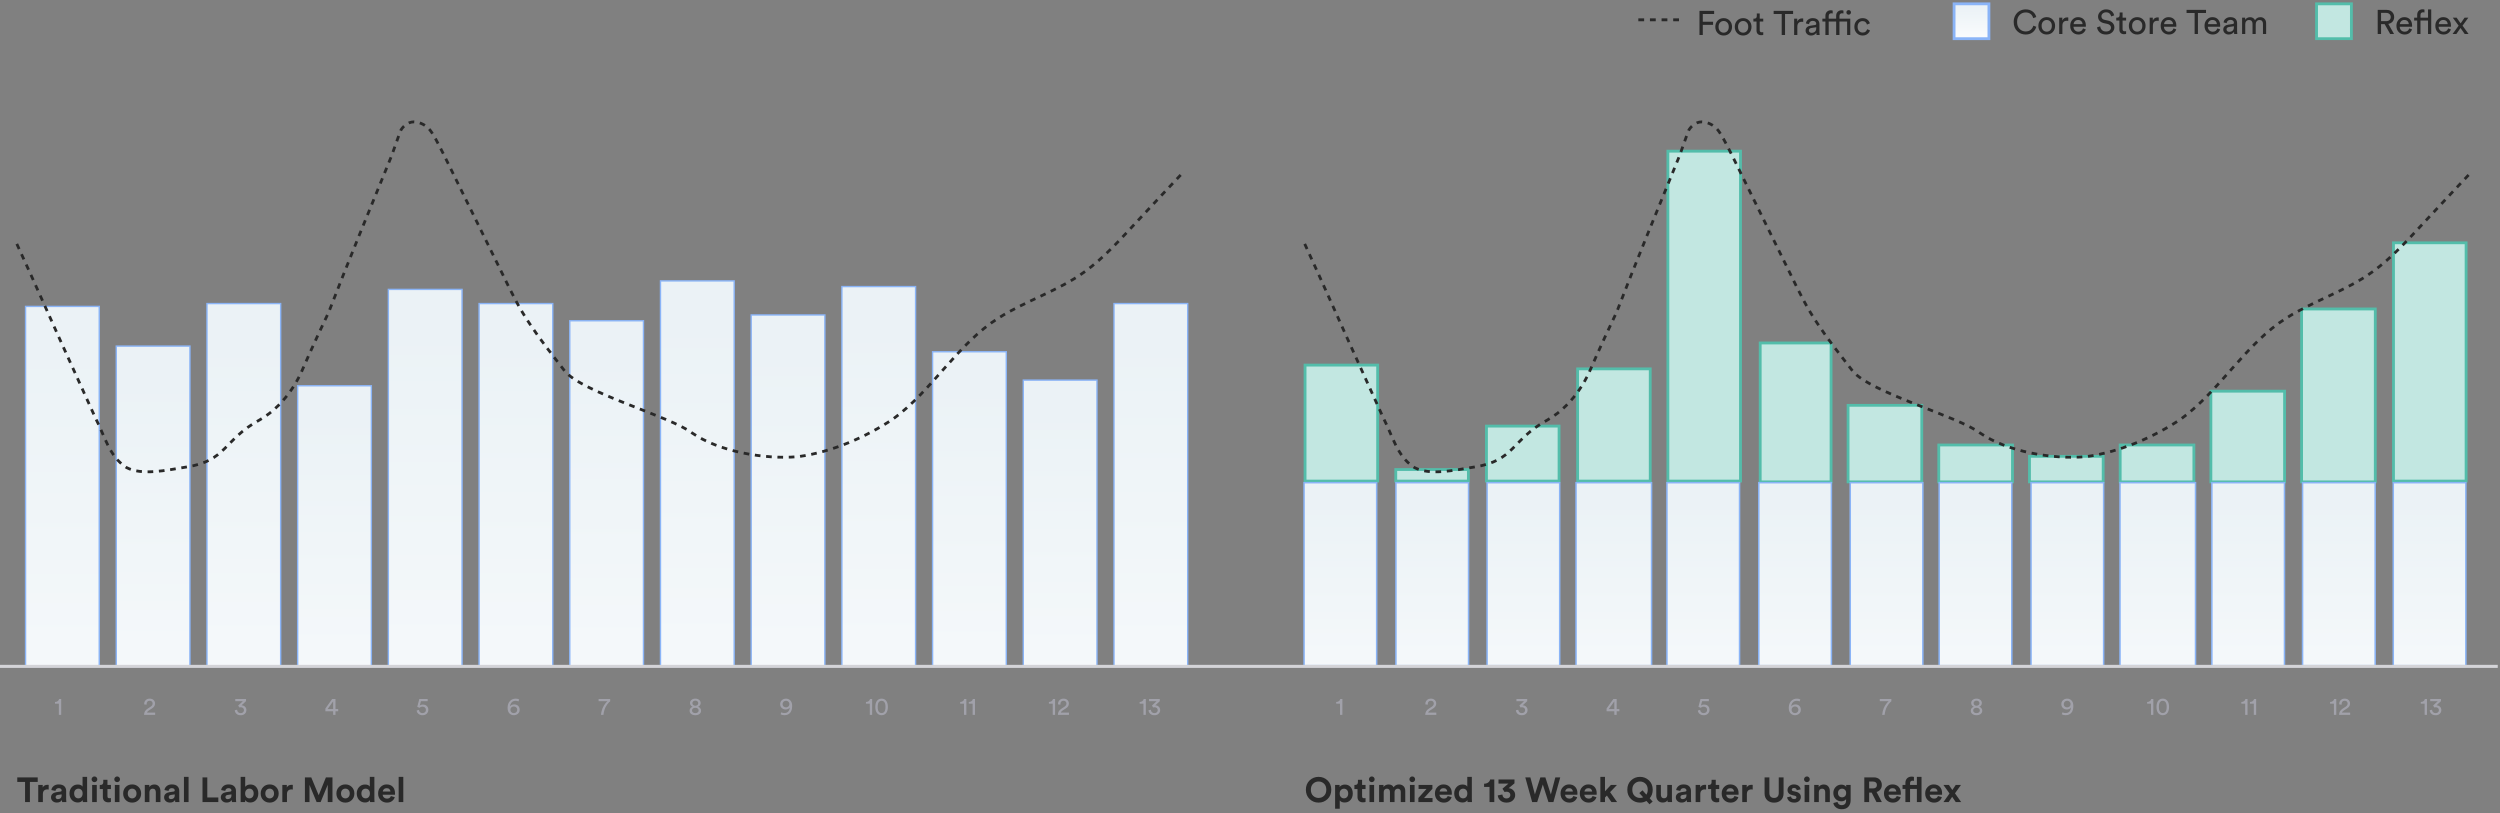 <svg width="882" height="287" viewBox="0 0 882 287" fill="none" xmlns="http://www.w3.org/2000/svg">
<rect x="0" y="0" width="882" height="287" fill="#808080" stroke="none"/>
<line x1="578" y1="6.988" x2="592.922" y2="6.988" stroke="#292929" stroke-width="1.025" stroke-miterlimit="10" stroke-dasharray="2.05 2.05"/>
<path d="M600.748 12.352L599.572 12.352L599.572 3.844L604.744 3.844L604.744 4.936L600.748 4.936L600.748 7.672L604.372 7.672L604.372 8.776L600.748 8.776L600.748 12.352ZM606.828 10.984C607.18 11.344 607.608 11.524 608.112 11.524C608.616 11.524 609.04 11.344 609.384 10.984C609.736 10.616 609.912 10.108 609.912 9.46C609.912 8.82 609.736 8.32 609.384 7.96C609.04 7.592 608.616 7.408 608.112 7.408C607.608 7.408 607.18 7.592 606.828 7.96C606.484 8.32 606.312 8.82 606.312 9.46C606.312 10.108 606.484 10.616 606.828 10.984ZM605.988 7.276C606.548 6.692 607.256 6.4 608.112 6.4C608.968 6.4 609.672 6.692 610.224 7.276C610.784 7.852 611.064 8.58 611.064 9.46C611.064 10.348 610.788 11.084 610.236 11.668C609.684 12.244 608.976 12.532 608.112 12.532C607.248 12.532 606.54 12.244 605.988 11.668C605.436 11.084 605.16 10.348 605.16 9.46C605.16 8.58 605.436 7.852 605.988 7.276ZM613.695 10.984C614.047 11.344 614.475 11.524 614.979 11.524C615.483 11.524 615.907 11.344 616.251 10.984C616.603 10.616 616.779 10.108 616.779 9.46C616.779 8.82 616.603 8.32 616.251 7.96C615.907 7.592 615.483 7.408 614.979 7.408C614.475 7.408 614.047 7.592 613.695 7.96C613.351 8.32 613.179 8.82 613.179 9.46C613.179 10.108 613.351 10.616 613.695 10.984ZM612.855 7.276C613.415 6.692 614.123 6.4 614.979 6.4C615.835 6.4 616.539 6.692 617.091 7.276C617.651 7.852 617.931 8.58 617.931 9.46C617.931 10.348 617.655 11.084 617.103 11.668C616.551 12.244 615.843 12.532 614.979 12.532C614.115 12.532 613.407 12.244 612.855 11.668C612.303 11.084 612.027 10.348 612.027 9.46C612.027 8.58 612.303 7.852 612.855 7.276ZM620.827 4.756L620.827 6.58L622.075 6.58L622.075 7.6L620.827 7.6L620.827 10.6C620.827 10.872 620.887 11.072 621.007 11.2C621.135 11.328 621.343 11.392 621.631 11.392C621.799 11.392 621.947 11.376 622.075 11.344L622.075 12.304C621.883 12.376 621.627 12.412 621.307 12.412C620.811 12.412 620.419 12.268 620.131 11.98C619.843 11.692 619.699 11.288 619.699 10.768L619.699 7.6L618.595 7.6L618.595 6.58L618.907 6.58C619.203 6.58 619.423 6.5 619.567 6.34C619.719 6.172 619.795 5.956 619.795 5.692L619.795 4.756L620.827 4.756ZM632.605 4.936L629.761 4.936L629.761 12.352L628.585 12.352L628.585 4.936L625.741 4.936L625.741 3.844L632.605 3.844L632.605 4.936ZM636.172 6.52L636.172 7.72C636.004 7.696 635.84 7.684 635.68 7.684C634.624 7.684 634.096 8.276 634.096 9.46L634.096 12.352L632.968 12.352L632.968 6.58L634.072 6.58L634.072 7.588C634.424 6.852 635 6.484 635.8 6.484C635.928 6.484 636.052 6.496 636.172 6.52ZM637.014 10.804C637.014 10.308 637.174 9.912 637.494 9.616C637.814 9.312 638.238 9.124 638.766 9.052L640.326 8.824C640.622 8.784 640.77 8.64 640.77 8.392C640.77 8.088 640.666 7.84 640.458 7.648C640.25 7.456 639.938 7.36 639.522 7.36C639.138 7.36 638.834 7.468 638.61 7.684C638.386 7.892 638.254 8.172 638.214 8.524L637.134 8.272C637.19 7.72 637.442 7.272 637.89 6.928C638.338 6.576 638.874 6.4 639.498 6.4C640.314 6.4 640.918 6.6 641.31 7C641.702 7.392 641.898 7.896 641.898 8.512L641.898 11.404C641.898 11.748 641.922 12.064 641.97 12.352L640.866 12.352C640.826 12.112 640.806 11.852 640.806 11.572C640.646 11.828 640.41 12.052 640.098 12.244C639.794 12.436 639.41 12.532 638.946 12.532C638.378 12.532 637.914 12.364 637.554 12.028C637.194 11.684 637.014 11.276 637.014 10.804ZM639.102 11.584C639.606 11.584 640.01 11.448 640.314 11.176C640.618 10.904 640.77 10.472 640.77 9.88L640.77 9.616L639.006 9.88C638.75 9.92 638.546 10.012 638.394 10.156C638.242 10.3 638.166 10.496 638.166 10.744C638.166 10.968 638.25 11.164 638.418 11.332C638.594 11.5 638.822 11.584 639.102 11.584ZM644.003 6.58L644.003 5.608C644.003 4.992 644.183 4.508 644.543 4.156C644.903 3.804 645.355 3.628 645.899 3.628C646.243 3.628 646.467 3.668 646.571 3.748L646.571 4.756C646.451 4.708 646.287 4.684 646.079 4.684C645.831 4.684 645.615 4.76 645.431 4.912C645.255 5.056 645.167 5.308 645.167 5.668L645.167 6.58L647.795 6.58L647.795 5.608C647.795 4.992 647.975 4.508 648.335 4.156C648.695 3.804 649.147 3.628 649.691 3.628C650.035 3.628 650.259 3.668 650.363 3.748L650.363 4.756C650.243 4.708 650.079 4.684 649.871 4.684C649.623 4.684 649.407 4.76 649.223 4.912C649.047 5.056 648.959 5.308 648.959 5.668L648.959 6.58L652.775 6.58L652.775 12.352L651.659 12.352L651.659 7.6L648.959 7.6L648.959 12.352L647.795 12.352L647.795 7.6L645.167 7.6L645.167 12.352L644.003 12.352L644.003 7.6L642.935 7.6L642.935 6.58L644.003 6.58ZM651.635 4.948C651.483 4.788 651.407 4.596 651.407 4.372C651.407 4.148 651.483 3.956 651.635 3.796C651.795 3.636 651.987 3.556 652.211 3.556C652.443 3.556 652.635 3.636 652.787 3.796C652.947 3.948 653.027 4.14 653.027 4.372C653.027 4.596 652.947 4.788 652.787 4.948C652.627 5.1 652.435 5.176 652.211 5.176C651.987 5.176 651.795 5.1 651.635 4.948ZM657.118 7.444C656.63 7.444 656.214 7.62 655.87 7.972C655.534 8.324 655.366 8.82 655.366 9.46C655.366 10.092 655.534 10.588 655.87 10.948C656.214 11.308 656.634 11.488 657.13 11.488C657.61 11.488 657.974 11.368 658.222 11.128C658.478 10.888 658.65 10.612 658.738 10.3L659.734 10.732C659.574 11.212 659.27 11.632 658.822 11.992C658.382 12.352 657.818 12.532 657.13 12.532C656.29 12.532 655.594 12.24 655.042 11.656C654.49 11.072 654.214 10.34 654.214 9.46C654.214 8.564 654.49 7.832 655.042 7.264C655.594 6.688 656.286 6.4 657.118 6.4C657.822 6.4 658.39 6.58 658.822 6.94C659.262 7.3 659.55 7.732 659.686 8.236L658.666 8.668C658.578 8.332 658.41 8.044 658.162 7.804C657.914 7.564 657.566 7.444 657.118 7.444Z" fill="#292929"/>
<rect x="689.398" y="1.352" width="12.296" height="12.296" fill="url(#paint0_linear_1907_34512)" stroke="#8AB4F7" stroke-width="0.998" stroke-miterlimit="10"/>
<path d="M714.655 12.18C713.495 12.18 712.499 11.78 711.667 10.98C710.843 10.18 710.431 9.1 710.431 7.74C710.431 6.828 710.639 6.028 711.055 5.34C711.471 4.652 711.995 4.144 712.627 3.816C713.259 3.48 713.935 3.312 714.655 3.312C715.615 3.312 716.423 3.556 717.079 4.044C717.743 4.524 718.183 5.18 718.399 6.012L717.307 6.396C717.147 5.756 716.839 5.264 716.383 4.92C715.927 4.568 715.351 4.392 714.655 4.392C713.823 4.392 713.111 4.688 712.519 5.28C711.927 5.864 711.631 6.684 711.631 7.74C711.631 8.796 711.927 9.62 712.519 10.212C713.111 10.804 713.823 11.1 714.655 11.1C715.351 11.1 715.931 10.916 716.395 10.548C716.859 10.172 717.183 9.676 717.367 9.06L718.411 9.444C718.179 10.268 717.731 10.932 717.067 11.436C716.411 11.932 715.607 12.18 714.655 12.18ZM720.804 10.632C721.156 10.992 721.584 11.172 722.088 11.172C722.592 11.172 723.016 10.992 723.36 10.632C723.712 10.264 723.888 9.756 723.888 9.108C723.888 8.468 723.712 7.968 723.36 7.608C723.016 7.24 722.592 7.056 722.088 7.056C721.584 7.056 721.156 7.24 720.804 7.608C720.46 7.968 720.288 8.468 720.288 9.108C720.288 9.756 720.46 10.264 720.804 10.632ZM719.964 6.924C720.524 6.34 721.232 6.048 722.088 6.048C722.944 6.048 723.648 6.34 724.2 6.924C724.76 7.5 725.04 8.228 725.04 9.108C725.04 9.996 724.764 10.732 724.212 11.316C723.66 11.892 722.952 12.18 722.088 12.18C721.224 12.18 720.516 11.892 719.964 11.316C719.412 10.732 719.136 9.996 719.136 9.108C719.136 8.228 719.412 7.5 719.964 6.924ZM729.687 6.168L729.687 7.368C729.519 7.344 729.355 7.332 729.195 7.332C728.139 7.332 727.611 7.924 727.611 9.108L727.611 12L726.483 12L726.483 6.228L727.587 6.228L727.587 7.236C727.939 6.5 728.515 6.132 729.315 6.132C729.443 6.132 729.567 6.144 729.687 6.168ZM731.563 8.52L734.719 8.52C734.703 8.088 734.559 7.736 734.287 7.464C734.015 7.184 733.631 7.044 733.135 7.044C732.687 7.044 732.319 7.192 732.031 7.488C731.743 7.776 731.587 8.12 731.563 8.52ZM734.887 10.02L735.859 10.356C735.691 10.892 735.379 11.332 734.923 11.676C734.467 12.012 733.915 12.18 733.267 12.18C732.459 12.18 731.771 11.904 731.203 11.352C730.643 10.792 730.363 10.04 730.363 9.096C730.363 8.216 730.635 7.488 731.179 6.912C731.723 6.336 732.371 6.048 733.123 6.048C733.995 6.048 734.675 6.324 735.163 6.876C735.651 7.42 735.895 8.152 735.895 9.072C735.895 9.216 735.887 9.336 735.871 9.432L731.527 9.432C731.535 9.944 731.703 10.364 732.031 10.692C732.367 11.02 732.779 11.184 733.267 11.184C734.091 11.184 734.631 10.796 734.887 10.02ZM745.879 5.424L744.823 5.796C744.767 5.428 744.587 5.096 744.283 4.8C743.979 4.496 743.559 4.344 743.023 4.344C742.551 4.344 742.159 4.48 741.847 4.752C741.535 5.024 741.379 5.36 741.379 5.76C741.379 6.072 741.471 6.336 741.655 6.552C741.847 6.768 742.119 6.916 742.471 6.996L743.743 7.272C744.447 7.424 744.991 7.712 745.375 8.136C745.759 8.552 745.951 9.06 745.951 9.66C745.951 10.348 745.679 10.94 745.135 11.436C744.591 11.932 743.883 12.18 743.011 12.18C742.059 12.18 741.311 11.932 740.767 11.436C740.231 10.932 739.919 10.336 739.831 9.648L740.959 9.288C741.007 9.8 741.207 10.232 741.559 10.584C741.911 10.936 742.391 11.112 742.999 11.112C743.559 11.112 743.991 10.984 744.295 10.728C744.599 10.472 744.751 10.148 744.751 9.756C744.751 9.436 744.643 9.16 744.427 8.928C744.211 8.688 743.895 8.524 743.479 8.436L742.267 8.172C741.635 8.036 741.131 7.768 740.755 7.368C740.379 6.968 740.191 6.46 740.191 5.844C740.191 5.172 740.463 4.584 741.007 4.08C741.559 3.568 742.223 3.312 742.999 3.312C743.871 3.312 744.539 3.524 745.003 3.948C745.467 4.372 745.759 4.864 745.879 5.424ZM748.843 4.404L748.843 6.228L750.091 6.228L750.091 7.248L748.843 7.248L748.843 10.248C748.843 10.52 748.903 10.72 749.023 10.848C749.151 10.976 749.359 11.04 749.647 11.04C749.815 11.04 749.963 11.024 750.091 10.992L750.091 11.952C749.899 12.024 749.643 12.06 749.323 12.06C748.827 12.06 748.435 11.916 748.147 11.628C747.859 11.34 747.715 10.936 747.715 10.416L747.715 7.248L746.611 7.248L746.611 6.228L746.923 6.228C747.219 6.228 747.439 6.148 747.583 5.988C747.735 5.82 747.811 5.604 747.811 5.34L747.811 4.404L748.843 4.404ZM752.726 10.632C753.078 10.992 753.506 11.172 754.01 11.172C754.514 11.172 754.938 10.992 755.282 10.632C755.634 10.264 755.81 9.756 755.81 9.108C755.81 8.468 755.634 7.968 755.282 7.608C754.938 7.24 754.514 7.056 754.01 7.056C753.506 7.056 753.078 7.24 752.726 7.608C752.382 7.968 752.21 8.468 752.21 9.108C752.21 9.756 752.382 10.264 752.726 10.632ZM751.886 6.924C752.446 6.34 753.154 6.048 754.01 6.048C754.866 6.048 755.57 6.34 756.122 6.924C756.682 7.5 756.962 8.228 756.962 9.108C756.962 9.996 756.686 10.732 756.134 11.316C755.582 11.892 754.874 12.18 754.01 12.18C753.146 12.18 752.438 11.892 751.886 11.316C751.334 10.732 751.058 9.996 751.058 9.108C751.058 8.228 751.334 7.5 751.886 6.924ZM761.609 6.168L761.609 7.368C761.441 7.344 761.277 7.332 761.117 7.332C760.061 7.332 759.533 7.924 759.533 9.108L759.533 12L758.405 12L758.405 6.228L759.509 6.228L759.509 7.236C759.861 6.5 760.437 6.132 761.237 6.132C761.365 6.132 761.489 6.144 761.609 6.168ZM763.485 8.52L766.641 8.52C766.625 8.088 766.481 7.736 766.209 7.464C765.937 7.184 765.553 7.044 765.057 7.044C764.609 7.044 764.241 7.192 763.953 7.488C763.665 7.776 763.509 8.12 763.485 8.52ZM766.809 10.02L767.781 10.356C767.613 10.892 767.301 11.332 766.845 11.676C766.389 12.012 765.837 12.18 765.189 12.18C764.381 12.18 763.693 11.904 763.125 11.352C762.565 10.792 762.285 10.04 762.285 9.096C762.285 8.216 762.557 7.488 763.101 6.912C763.645 6.336 764.293 6.048 765.045 6.048C765.917 6.048 766.597 6.324 767.085 6.876C767.573 7.42 767.817 8.152 767.817 9.072C767.817 9.216 767.809 9.336 767.793 9.432L763.449 9.432C763.457 9.944 763.625 10.364 763.953 10.692C764.289 11.02 764.701 11.184 765.189 11.184C766.013 11.184 766.553 10.796 766.809 10.02ZM778.281 4.584L775.437 4.584L775.437 12L774.261 12L774.261 4.584L771.417 4.584L771.417 3.492L778.281 3.492L778.281 4.584ZM778.954 8.52L782.11 8.52C782.094 8.088 781.95 7.736 781.678 7.464C781.406 7.184 781.022 7.044 780.526 7.044C780.078 7.044 779.71 7.192 779.422 7.488C779.134 7.776 778.978 8.12 778.954 8.52ZM782.278 10.02L783.25 10.356C783.082 10.892 782.77 11.332 782.314 11.676C781.858 12.012 781.306 12.18 780.658 12.18C779.85 12.18 779.162 11.904 778.594 11.352C778.034 10.792 777.754 10.04 777.754 9.096C777.754 8.216 778.026 7.488 778.57 6.912C779.114 6.336 779.762 6.048 780.514 6.048C781.386 6.048 782.066 6.324 782.554 6.876C783.042 7.42 783.286 8.152 783.286 9.072C783.286 9.216 783.278 9.336 783.262 9.432L778.918 9.432C778.926 9.944 779.094 10.364 779.422 10.692C779.758 11.02 780.17 11.184 780.658 11.184C781.482 11.184 782.022 10.796 782.278 10.02ZM784.366 10.452C784.366 9.956 784.526 9.56 784.846 9.264C785.166 8.96 785.59 8.772 786.118 8.7L787.678 8.472C787.974 8.432 788.122 8.288 788.122 8.04C788.122 7.736 788.018 7.488 787.81 7.296C787.602 7.104 787.29 7.008 786.874 7.008C786.49 7.008 786.186 7.116 785.962 7.332C785.738 7.54 785.606 7.82 785.566 8.172L784.486 7.92C784.542 7.368 784.794 6.92 785.242 6.576C785.69 6.224 786.226 6.048 786.85 6.048C787.666 6.048 788.27 6.248 788.662 6.648C789.054 7.04 789.25 7.544 789.25 8.16L789.25 11.052C789.25 11.396 789.274 11.712 789.322 12L788.218 12C788.178 11.76 788.158 11.5 788.158 11.22C787.998 11.476 787.762 11.7 787.45 11.892C787.146 12.084 786.762 12.18 786.298 12.18C785.73 12.18 785.266 12.012 784.906 11.676C784.546 11.332 784.366 10.924 784.366 10.452ZM786.454 11.232C786.958 11.232 787.362 11.096 787.666 10.824C787.97 10.552 788.122 10.12 788.122 9.528L788.122 9.264L786.358 9.528C786.102 9.568 785.898 9.66 785.746 9.804C785.594 9.948 785.518 10.144 785.518 10.392C785.518 10.616 785.602 10.812 785.77 10.98C785.946 11.148 786.174 11.232 786.454 11.232ZM792.123 12L791.007 12L791.007 6.228L792.087 6.228L792.087 6.996C792.263 6.692 792.511 6.46 792.831 6.3C793.151 6.14 793.487 6.06 793.839 6.06C794.215 6.06 794.559 6.152 794.871 6.336C795.183 6.52 795.415 6.792 795.567 7.152C795.967 6.424 796.611 6.06 797.499 6.06C798.051 6.06 798.519 6.248 798.903 6.624C799.295 7 799.491 7.544 799.491 8.256L799.491 12L798.375 12L798.375 8.376C798.375 7.976 798.271 7.656 798.063 7.416C797.863 7.176 797.559 7.056 797.151 7.056C796.759 7.056 796.439 7.196 796.191 7.476C795.943 7.748 795.819 8.092 795.819 8.508L795.819 12L794.691 12L794.691 8.376C794.691 7.976 794.587 7.656 794.379 7.416C794.179 7.176 793.875 7.056 793.467 7.056C793.067 7.056 792.743 7.192 792.495 7.464C792.247 7.736 792.123 8.088 792.123 8.52L792.123 12Z" fill="#292929"/>
<rect x="817.281" y="1.352" width="12.296" height="12.296" fill="#C2E7E1" stroke="#53BDAA" stroke-width="0.998" stroke-miterlimit="10" stroke-linecap="round"/>
<path d="M843.257 12L841.313 8.52L840.041 8.52L840.041 12L838.853 12L838.853 3.492L842.057 3.492C842.841 3.492 843.469 3.736 843.941 4.224C844.421 4.704 844.661 5.304 844.661 6.024C844.661 6.64 844.477 7.168 844.109 7.608C843.741 8.04 843.237 8.316 842.597 8.436L844.625 12L843.257 12ZM840.041 7.464L841.841 7.464C842.321 7.464 842.709 7.336 843.005 7.08C843.301 6.816 843.449 6.464 843.449 6.024C843.449 5.576 843.301 5.22 843.005 4.956C842.709 4.684 842.321 4.548 841.841 4.548L840.041 4.548L840.041 7.464ZM846.661 8.52L849.817 8.52C849.801 8.088 849.657 7.736 849.385 7.464C849.113 7.184 848.729 7.044 848.233 7.044C847.785 7.044 847.417 7.192 847.129 7.488C846.841 7.776 846.685 8.12 846.661 8.52ZM849.985 10.02L850.957 10.356C850.789 10.892 850.477 11.332 850.021 11.676C849.565 12.012 849.013 12.18 848.365 12.18C847.557 12.18 846.869 11.904 846.301 11.352C845.741 10.792 845.461 10.04 845.461 9.096C845.461 8.216 845.733 7.488 846.277 6.912C846.821 6.336 847.469 6.048 848.221 6.048C849.093 6.048 849.773 6.324 850.261 6.876C850.749 7.42 850.993 8.152 850.993 9.072C850.993 9.216 850.985 9.336 850.969 9.432L846.625 9.432C846.633 9.944 846.801 10.364 847.129 10.692C847.465 11.02 847.877 11.184 848.365 11.184C849.189 11.184 849.729 10.796 849.985 10.02ZM854.857 4.332C854.609 4.332 854.393 4.408 854.209 4.56C854.033 4.704 853.945 4.956 853.945 5.316L853.945 6.228L856.609 6.228L856.609 3.312L857.737 3.312L857.737 12L856.609 12L856.609 7.248L853.945 7.248L853.945 12L852.781 12L852.781 7.248L851.713 7.248L851.713 6.228L852.781 6.228L852.781 5.256C852.781 4.64 852.961 4.156 853.321 3.804C853.681 3.452 854.133 3.276 854.677 3.276C855.021 3.276 855.245 3.316 855.349 3.396L855.349 4.404C855.229 4.356 855.065 4.332 854.857 4.332ZM860.383 8.52L863.539 8.52C863.523 8.088 863.379 7.736 863.107 7.464C862.835 7.184 862.451 7.044 861.955 7.044C861.507 7.044 861.139 7.192 860.851 7.488C860.563 7.776 860.407 8.12 860.383 8.52ZM863.707 10.02L864.679 10.356C864.511 10.892 864.199 11.332 863.743 11.676C863.287 12.012 862.735 12.18 862.087 12.18C861.279 12.18 860.591 11.904 860.023 11.352C859.463 10.792 859.183 10.04 859.183 9.096C859.183 8.216 859.455 7.488 859.999 6.912C860.543 6.336 861.191 6.048 861.943 6.048C862.815 6.048 863.495 6.324 863.983 6.876C864.471 7.42 864.715 8.152 864.715 9.072C864.715 9.216 864.707 9.336 864.691 9.432L860.347 9.432C860.355 9.944 860.523 10.364 860.851 10.692C861.187 11.02 861.599 11.184 862.087 11.184C862.911 11.184 863.451 10.796 863.707 10.02ZM865.257 12L867.405 9.06L865.329 6.228L866.697 6.228L868.113 8.256L869.505 6.228L870.837 6.228L868.785 9.06C868.905 9.212 869.261 9.7 869.853 10.524C870.445 11.348 870.797 11.84 870.909 12L869.553 12L868.065 9.876L866.601 12L865.257 12Z" fill="#292929"/>
<rect x="460.422" y="128.811" width="25.617" height="40.914" fill="#C2E7E1"/>
<rect x="460.422" y="128.811" width="25.617" height="40.914" stroke="#53BDAA" stroke-width="0.998" stroke-miterlimit="10" stroke-linecap="round"/>
<rect x="460.07" y="170.293" width="25.617" height="64.554" fill="url(#paint1_linear_1907_34512)"/>
<rect x="460.07" y="170.293" width="25.617" height="64.554" stroke="#8AB4F7" stroke-width="0.539" stroke-miterlimit="10"/>
<rect x="492.43" y="165.652" width="25.617" height="4.073" fill="#C2E7E1"/>
<rect x="492.43" y="165.652" width="25.617" height="4.073" stroke="#53BDAA" stroke-width="0.998" stroke-miterlimit="10" stroke-linecap="round"/>
<rect x="492.484" y="170.295" width="25.617" height="64.554" fill="url(#paint2_linear_1907_34512)"/>
<rect x="492.484" y="170.295" width="25.617" height="64.554" stroke="#8AB4F7" stroke-width="0.539" stroke-miterlimit="10"/>
<rect x="524.422" y="150.326" width="25.617" height="19.399" fill="#C2E7E1"/>
<rect x="524.422" y="150.326" width="25.617" height="19.399" stroke="#53BDAA" stroke-width="0.998" stroke-miterlimit="10" stroke-linecap="round"/>
<rect x="524.641" y="170.295" width="25.617" height="64.554" fill="url(#paint3_linear_1907_34512)"/>
<rect x="524.641" y="170.295" width="25.617" height="64.554" stroke="#8AB4F7" stroke-width="0.539" stroke-miterlimit="10"/>
<rect x="556.586" y="130.133" width="25.617" height="39.592" fill="#C2E7E1"/>
<rect x="556.586" y="130.133" width="25.617" height="39.592" stroke="#53BDAA" stroke-width="0.998" stroke-miterlimit="10" stroke-linecap="round"/>
<rect x="556.023" y="170.293" width="26.641" height="64.554" fill="url(#paint4_linear_1907_34512)"/>
<rect x="556.023" y="170.293" width="26.641" height="64.554" stroke="#8AB4F7" stroke-width="0.539" stroke-miterlimit="10"/>
<rect x="588.43" y="53.328" width="25.617" height="116.397" fill="#C2E7E1"/>
<rect x="588.43" y="53.328" width="25.617" height="116.397" stroke="#53BDAA" stroke-width="0.998" stroke-miterlimit="10" stroke-linecap="round"/>
<rect x="588.094" y="170.295" width="25.617" height="64.554" fill="url(#paint5_linear_1907_34512)"/>
<rect x="588.094" y="170.295" width="25.617" height="64.554" stroke="#8AB4F7" stroke-width="0.539" stroke-miterlimit="10"/>
<rect x="621" y="121" width="25" height="49" fill="#C2E7E1"/>
<rect x="621" y="121" width="25" height="49" stroke="#53BDAA" stroke-width="0.998" stroke-miterlimit="10" stroke-linecap="round"/>
<rect x="620.5" y="170.293" width="25.617" height="64.554" fill="url(#paint6_linear_1907_34512)"/>
<rect x="620.5" y="170.293" width="25.617" height="64.554" stroke="#8AB4F7" stroke-width="0.539" stroke-miterlimit="10"/>
<rect x="652" y="143" width="26" height="27" fill="#C2E7E1"/>
<rect x="652" y="143" width="26" height="27" stroke="#53BDAA" stroke-width="0.998" stroke-miterlimit="10" stroke-linecap="round"/>
<rect x="652.766" y="170.293" width="25.617" height="64.554" fill="url(#paint7_linear_1907_34512)"/>
<rect x="652.766" y="170.293" width="25.617" height="64.554" stroke="#8AB4F7" stroke-width="0.539" stroke-miterlimit="10"/>
<rect x="684" y="157" width="26" height="13" fill="#C2E7E1"/>
<rect x="684" y="157" width="26" height="13" stroke="#53BDAA" stroke-width="0.998" stroke-miterlimit="10" stroke-linecap="round"/>
<rect x="684.141" y="170.295" width="25.617" height="64.554" fill="url(#paint8_linear_1907_34512)"/>
<rect x="684.141" y="170.295" width="25.617" height="64.554" stroke="#8AB4F7" stroke-width="0.539" stroke-miterlimit="10"/>
<rect x="716" y="161" width="26" height="9" fill="#C2E7E1"/>
<rect x="716" y="161" width="26" height="9" stroke="#53BDAA" stroke-width="0.998" stroke-miterlimit="10" stroke-linecap="round"/>
<rect x="716.547" y="170.295" width="25.617" height="64.554" fill="url(#paint9_linear_1907_34512)"/>
<rect x="716.547" y="170.295" width="25.617" height="64.554" stroke="#8AB4F7" stroke-width="0.539" stroke-miterlimit="10"/>
<rect x="748" y="157" width="26" height="13" fill="#C2E7E1"/>
<rect x="748" y="157" width="26" height="13" stroke="#53BDAA" stroke-width="0.998" stroke-miterlimit="10" stroke-linecap="round"/>
<rect x="747.938" y="170.293" width="26.641" height="64.554" fill="url(#paint10_linear_1907_34512)"/>
<rect x="747.938" y="170.293" width="26.641" height="64.554" stroke="#8AB4F7" stroke-width="0.539" stroke-miterlimit="10"/>
<rect x="780" y="138" width="26" height="32" fill="#C2E7E1"/>
<rect x="780" y="138" width="26" height="32" stroke="#53BDAA" stroke-width="0.998" stroke-miterlimit="10" stroke-linecap="round"/>
<rect x="780.344" y="170.293" width="25.617" height="64.554" fill="url(#paint11_linear_1907_34512)"/>
<rect x="780.344" y="170.293" width="25.617" height="64.554" stroke="#8AB4F7" stroke-width="0.539" stroke-miterlimit="10"/>
<rect x="812" y="109" width="26" height="61" fill="#C2E7E1"/>
<rect x="812" y="109" width="26" height="61" stroke="#53BDAA" stroke-width="0.998" stroke-miterlimit="10" stroke-linecap="round"/>
<rect x="812.344" y="170.293" width="25.617" height="64.554" fill="url(#paint12_linear_1907_34512)"/>
<rect x="812.344" y="170.293" width="25.617" height="64.554" stroke="#8AB4F7" stroke-width="0.539" stroke-miterlimit="10"/>
<rect x="844.422" y="85.66" width="25.617" height="84.064" fill="#C2E7E1"/>
<rect x="844.422" y="85.66" width="25.617" height="84.064" stroke="#53BDAA" stroke-width="0.998" stroke-miterlimit="10" stroke-linecap="round"/>
<rect x="844.344" y="170.293" width="25.617" height="64.554" fill="url(#paint13_linear_1907_34512)"/>
<rect x="844.344" y="170.293" width="25.617" height="64.554" stroke="#8AB4F7" stroke-width="0.539" stroke-miterlimit="10"/>
<rect x="9.016" y="108.1" width="26" height="127" fill="url(#paint14_linear_1907_34512)"/>
<rect x="9.016" y="108.1" width="26" height="127" stroke="#8AB4F7" stroke-width="0.499" stroke-miterlimit="10"/>
<rect x="41.016" y="122.1" width="26" height="113" fill="url(#paint15_linear_1907_34512)"/>
<rect x="41.016" y="122.1" width="26" height="113" stroke="#8AB4F7" stroke-width="0.499" stroke-miterlimit="10"/>
<rect x="73.016" y="107.1" width="26" height="128" fill="url(#paint16_linear_1907_34512)"/>
<rect x="73.016" y="107.1" width="26" height="128" stroke="#8AB4F7" stroke-width="0.499" stroke-miterlimit="10"/>
<rect x="105.016" y="136.1" width="26" height="99" fill="url(#paint17_linear_1907_34512)"/>
<rect x="105.016" y="136.1" width="26" height="99" stroke="#8AB4F7" stroke-width="0.499" stroke-miterlimit="10"/>
<rect x="137.016" y="102.1" width="26" height="133" fill="url(#paint18_linear_1907_34512)"/>
<rect x="137.016" y="102.1" width="26" height="133" stroke="#8AB4F7" stroke-width="0.499" stroke-miterlimit="10"/>
<rect x="169.016" y="107.1" width="26" height="128" fill="url(#paint19_linear_1907_34512)"/>
<rect x="169.016" y="107.1" width="26" height="128" stroke="#8AB4F7" stroke-width="0.499" stroke-miterlimit="10"/>
<rect x="201.016" y="113.164" width="26" height="121.935" fill="url(#paint20_linear_1907_34512)"/>
<rect x="201.016" y="113.164" width="26" height="121.935" stroke="#8AB4F7" stroke-width="0.499" stroke-miterlimit="10"/>
<rect x="233.016" y="99.1" width="26" height="136" fill="url(#paint21_linear_1907_34512)"/>
<rect x="233.016" y="99.1" width="26" height="136" stroke="#8AB4F7" stroke-width="0.499" stroke-miterlimit="10"/>
<rect x="265.016" y="111.115" width="26" height="123.984" fill="url(#paint22_linear_1907_34512)"/>
<rect x="265.016" y="111.115" width="26" height="123.984" stroke="#8AB4F7" stroke-width="0.499" stroke-miterlimit="10"/>
<rect x="297.016" y="101.1" width="26" height="134" fill="url(#paint23_linear_1907_34512)"/>
<rect x="297.016" y="101.1" width="26" height="134" stroke="#8AB4F7" stroke-width="0.499" stroke-miterlimit="10"/>
<rect x="329.016" y="124.1" width="26" height="111" fill="url(#paint24_linear_1907_34512)"/>
<rect x="329.016" y="124.1" width="26" height="111" stroke="#8AB4F7" stroke-width="0.499" stroke-miterlimit="10"/>
<rect x="361.016" y="134.1" width="26" height="101" fill="url(#paint25_linear_1907_34512)"/>
<rect x="361.016" y="134.1" width="26" height="101" stroke="#8AB4F7" stroke-width="0.499" stroke-miterlimit="10"/>
<rect x="393.016" y="107.1" width="26" height="128" fill="url(#paint26_linear_1907_34512)"/>
<rect x="393.016" y="107.1" width="26" height="128" stroke="#8AB4F7" stroke-width="0.499" stroke-miterlimit="10"/>
<path d="M473.59 252.195L472.762 252.195L472.762 248.255L471.408 248.255L471.408 247.66C471.788 247.654 472.107 247.557 472.365 247.367C472.624 247.172 472.785 246.919 472.848 246.608L473.59 246.608L473.59 252.195Z" fill="#A1A1AA"/>
<path d="M503.732 248.617L502.887 248.514C502.882 248.462 502.879 248.387 502.879 248.29C502.879 247.789 503.054 247.364 503.405 247.014C503.755 246.657 504.224 246.479 504.81 246.479C505.391 246.479 505.851 246.646 506.19 246.979C506.529 247.307 506.698 247.712 506.698 248.195C506.698 248.902 506.348 249.477 505.646 249.919L504.543 250.626C504.146 250.879 503.919 251.141 503.862 251.411L506.733 251.411L506.733 252.195L502.818 252.195C502.83 251.724 502.936 251.31 503.137 250.954C503.344 250.597 503.681 250.27 504.146 249.971L505.077 249.367C505.589 249.04 505.845 248.652 505.845 248.203C505.845 247.927 505.753 247.695 505.569 247.505C505.385 247.315 505.126 247.22 504.793 247.22C504.442 247.22 504.175 247.327 503.991 247.539C503.807 247.752 503.715 248.028 503.715 248.367C503.715 248.419 503.721 248.502 503.732 248.617Z" fill="#A1A1AA"/>
<path d="M536.442 249.6L536.028 248.902L537.674 247.384L535.002 247.384L535.002 246.608L538.795 246.608L538.795 247.367L537.2 248.841C537.654 248.841 538.054 248.991 538.399 249.29C538.749 249.589 538.925 250.005 538.925 250.54C538.925 251.034 538.744 251.457 538.381 251.807C538.019 252.158 537.525 252.333 536.898 252.333C536.283 252.333 535.789 252.164 535.416 251.825C535.048 251.48 534.849 251.063 534.821 250.574L535.648 250.385C535.666 250.747 535.789 251.04 536.019 251.264C536.255 251.483 536.545 251.592 536.89 251.592C537.258 251.592 537.545 251.494 537.752 251.299C537.965 251.097 538.071 250.85 538.071 250.557C538.071 250.218 537.959 249.959 537.735 249.781C537.511 249.603 537.243 249.514 536.933 249.514C536.766 249.514 536.602 249.543 536.442 249.6Z" fill="#A1A1AA"/>
<path d="M566.797 250.937L566.797 249.962L569.194 246.608L570.358 246.608L570.358 250.152L571.315 250.152L571.315 250.937L570.358 250.937L570.358 252.195L569.538 252.195L569.538 250.937L566.797 250.937ZM569.538 250.152L569.538 247.419L567.573 250.152L569.538 250.152Z" fill="#A1A1AA"/>
<path d="M598.996 250.678L599.807 250.436C599.83 250.781 599.956 251.06 600.186 251.273C600.422 251.485 600.715 251.592 601.066 251.592C601.405 251.592 601.689 251.488 601.919 251.281C602.149 251.074 602.264 250.801 602.264 250.462C602.264 250.094 602.149 249.81 601.919 249.609C601.689 249.408 601.402 249.307 601.057 249.307C600.637 249.307 600.298 249.442 600.04 249.712C599.959 249.683 599.827 249.632 599.643 249.557C599.459 249.482 599.315 249.425 599.212 249.385L599.936 246.608L602.885 246.608L602.885 247.384L600.496 247.384L600.083 248.988C600.33 248.712 600.709 248.574 601.221 248.574C601.778 248.574 602.232 248.741 602.583 249.074C602.939 249.408 603.118 249.859 603.118 250.428C603.118 250.968 602.928 251.422 602.549 251.79C602.169 252.152 601.675 252.333 601.066 252.333C600.491 252.333 600.011 252.172 599.626 251.85C599.246 251.529 599.037 251.138 598.996 250.678Z" fill="#A1A1AA"/>
<path d="M635.168 246.789L634.909 247.479C634.633 247.318 634.3 247.238 633.909 247.238C633.34 247.238 632.877 247.424 632.521 247.798C632.17 248.172 631.978 248.652 631.943 249.238C632.07 249.031 632.26 248.859 632.512 248.721C632.771 248.583 633.073 248.514 633.418 248.514C633.987 248.514 634.447 248.683 634.797 249.022C635.154 249.362 635.332 249.827 635.332 250.419C635.332 251 635.131 251.462 634.728 251.807C634.326 252.152 633.837 252.325 633.263 252.325C632.665 252.325 632.15 252.109 631.719 251.678C631.294 251.241 631.081 250.595 631.081 249.738C631.081 248.726 631.351 247.93 631.892 247.35C632.432 246.769 633.122 246.479 633.961 246.479C634.473 246.479 634.875 246.582 635.168 246.789ZM632.064 250.419C632.064 250.77 632.185 251.054 632.426 251.273C632.668 251.485 632.949 251.592 633.271 251.592C633.61 251.592 633.895 251.485 634.125 251.273C634.36 251.06 634.478 250.776 634.478 250.419C634.478 250.057 634.36 249.77 634.125 249.557C633.895 249.344 633.61 249.238 633.271 249.238C632.932 249.238 632.645 249.344 632.409 249.557C632.179 249.77 632.064 250.057 632.064 250.419Z" fill="#A1A1AA"/>
<path d="M667.266 246.608L667.266 247.419C667.122 247.534 666.981 247.657 666.843 247.789C666.705 247.922 666.521 248.134 666.291 248.428C666.067 248.721 665.869 249.031 665.696 249.359C665.524 249.686 665.36 250.103 665.205 250.609C665.055 251.109 664.955 251.638 664.903 252.195L664.032 252.195C664.067 251.753 664.136 251.324 664.239 250.911C664.343 250.491 664.463 250.126 664.601 249.816C664.739 249.505 664.886 249.215 665.041 248.945C665.202 248.669 665.357 248.439 665.507 248.255C665.662 248.065 665.8 247.904 665.921 247.772C666.047 247.64 666.148 247.542 666.222 247.479L666.334 247.384L663.187 247.384L663.187 246.608L667.266 246.608Z" fill="#A1A1AA"/>
<path d="M697.316 248.988C697.615 248.982 697.862 248.896 698.057 248.729C698.253 248.563 698.351 248.344 698.351 248.074C698.351 247.821 698.256 247.608 698.066 247.436C697.876 247.264 697.626 247.177 697.316 247.177C697.006 247.177 696.756 247.264 696.566 247.436C696.376 247.608 696.281 247.821 696.281 248.074C696.281 248.344 696.379 248.563 696.574 248.729C696.77 248.896 697.017 248.982 697.316 248.988ZM696.454 251.324C696.666 251.503 696.954 251.592 697.316 251.592C697.678 251.592 697.963 251.503 698.17 251.324C698.382 251.146 698.489 250.922 698.489 250.652C698.489 250.376 698.382 250.149 698.17 249.971C697.963 249.787 697.678 249.695 697.316 249.695C696.954 249.695 696.666 249.787 696.454 249.971C696.247 250.149 696.143 250.376 696.143 250.652C696.143 250.922 696.247 251.146 696.454 251.324ZM698.799 251.876C698.437 252.175 697.942 252.325 697.316 252.325C696.689 252.325 696.195 252.175 695.833 251.876C695.471 251.572 695.29 251.187 695.29 250.721C695.29 250.393 695.387 250.109 695.583 249.867C695.784 249.62 696.04 249.445 696.35 249.341C696.086 249.244 695.867 249.077 695.695 248.841C695.523 248.6 695.436 248.33 695.436 248.031C695.436 247.577 695.615 247.206 695.971 246.919C696.327 246.626 696.776 246.479 697.316 246.479C697.856 246.479 698.305 246.626 698.661 246.919C699.017 247.206 699.196 247.577 699.196 248.031C699.196 248.324 699.109 248.591 698.937 248.833C698.764 249.074 698.546 249.244 698.282 249.341C698.592 249.439 698.845 249.612 699.04 249.859C699.242 250.106 699.342 250.393 699.342 250.721C699.342 251.187 699.161 251.572 698.799 251.876Z" fill="#A1A1AA"/>
<path d="M727.387 251.997L727.662 251.299C727.956 251.477 728.295 251.566 728.68 251.566C729.318 251.566 729.795 251.385 730.111 251.023C730.433 250.655 730.603 250.175 730.62 249.583C730.511 249.784 730.33 249.954 730.077 250.092C729.829 250.23 729.528 250.298 729.171 250.298C728.654 250.298 728.203 250.132 727.818 249.798C727.433 249.459 727.24 248.997 727.24 248.41C727.24 247.847 727.441 247.384 727.844 247.022C728.252 246.66 728.737 246.479 729.301 246.479C729.898 246.479 730.41 246.697 730.835 247.134C731.261 247.571 731.473 248.209 731.473 249.048C731.473 250.094 731.238 250.902 730.766 251.471C730.301 252.04 729.605 252.325 728.68 252.325C728.461 252.325 728.226 252.293 727.973 252.23C727.72 252.167 727.525 252.089 727.387 251.997ZM730.508 248.393C730.508 248.048 730.387 247.766 730.146 247.548C729.904 247.33 729.623 247.22 729.301 247.22C728.973 247.22 728.688 247.33 728.447 247.548C728.211 247.761 728.094 248.042 728.094 248.393C728.094 248.755 728.211 249.043 728.447 249.255C728.683 249.468 728.967 249.574 729.301 249.574C729.628 249.574 729.91 249.468 730.146 249.255C730.387 249.037 730.508 248.749 730.508 248.393Z" fill="#A1A1AA"/>
<path d="M759.694 252.195L758.866 252.195L758.866 248.255L757.513 248.255L757.513 247.66C757.892 247.654 758.211 247.557 758.47 247.367C758.728 247.172 758.889 246.919 758.952 246.608L759.694 246.608L759.694 252.195ZM762.138 247.591C761.81 247.936 761.646 248.54 761.646 249.402C761.646 250.264 761.81 250.868 762.138 251.212C762.368 251.454 762.664 251.575 763.026 251.575C763.388 251.575 763.684 251.454 763.914 251.212C764.241 250.868 764.405 250.264 764.405 249.402C764.405 248.54 764.241 247.936 763.914 247.591C763.684 247.35 763.388 247.229 763.026 247.229C762.664 247.229 762.368 247.35 762.138 247.591ZM761.31 251.428C760.977 250.934 760.81 250.258 760.81 249.402C760.81 248.545 760.977 247.87 761.31 247.376C761.707 246.778 762.278 246.479 763.026 246.479C763.773 246.479 764.345 246.778 764.741 247.376C765.075 247.87 765.242 248.545 765.242 249.402C765.242 250.258 765.075 250.934 764.741 251.428C764.345 252.026 763.773 252.325 763.026 252.325C762.278 252.325 761.707 252.026 761.31 251.428Z" fill="#A1A1AA"/>
<path d="M792.929 252.195L792.102 252.195L792.102 248.255L790.748 248.255L790.748 247.66C791.127 247.654 791.446 247.557 791.705 247.367C791.964 247.172 792.125 246.919 792.188 246.608L792.929 246.608L792.929 252.195ZM795.969 252.195L795.141 252.195L795.141 248.255L793.787 248.255L793.787 247.66C794.167 247.654 794.486 247.557 794.745 247.367C795.003 247.172 795.164 246.919 795.227 246.608L795.969 246.608L795.969 252.195Z" fill="#A1A1AA"/>
<path d="M824.232 252.195L823.404 252.195L823.404 248.255L822.051 248.255L822.051 247.66C822.43 247.654 822.749 247.557 823.008 247.367C823.266 247.172 823.427 246.919 823.491 246.608L824.232 246.608L824.232 252.195ZM826.133 248.617L825.288 248.514C825.282 248.462 825.279 248.387 825.279 248.29C825.279 247.789 825.454 247.364 825.805 247.014C826.156 246.657 826.624 246.479 827.21 246.479C827.791 246.479 828.251 246.646 828.59 246.979C828.929 247.307 829.099 247.712 829.099 248.195C829.099 248.902 828.748 249.477 828.047 249.919L826.943 250.626C826.546 250.879 826.319 251.141 826.262 251.411L829.133 251.411L829.133 252.195L825.219 252.195C825.23 251.724 825.336 251.31 825.538 250.954C825.745 250.597 826.081 250.27 826.546 249.971L827.478 249.367C827.989 249.04 828.245 248.652 828.245 248.203C828.245 247.927 828.153 247.695 827.969 247.505C827.785 247.315 827.526 247.22 827.193 247.22C826.842 247.22 826.575 247.327 826.391 247.539C826.207 247.752 826.115 248.028 826.115 248.367C826.115 248.419 826.121 248.502 826.133 248.617Z" fill="#A1A1AA"/>
<path d="M856.238 252.195L855.41 252.195L855.41 248.255L854.057 248.255L854.057 247.66C854.436 247.654 854.755 247.557 855.014 247.367C855.272 247.172 855.433 246.919 855.497 246.608L856.238 246.608L856.238 252.195ZM858.821 249.6L858.407 248.902L860.054 247.384L857.381 247.384L857.381 246.608L861.174 246.608L861.174 247.367L859.579 248.841C860.034 248.841 860.433 248.991 860.778 249.29C861.129 249.589 861.304 250.005 861.304 250.54C861.304 251.034 861.123 251.457 860.761 251.807C860.399 252.158 859.904 252.333 859.278 252.333C858.663 252.333 858.168 252.164 857.795 251.825C857.427 251.48 857.228 251.063 857.2 250.574L858.027 250.385C858.045 250.747 858.168 251.04 858.398 251.264C858.634 251.483 858.924 251.592 859.269 251.592C859.637 251.592 859.924 251.494 860.131 251.299C860.344 251.097 860.45 250.85 860.45 250.557C860.45 250.218 860.338 249.959 860.114 249.781C859.89 249.603 859.623 249.514 859.312 249.514C859.145 249.514 858.982 249.543 858.821 249.6Z" fill="#A1A1AA"/>
<path d="M21.59 252.195L20.762 252.195L20.762 248.255L19.408 248.255L19.408 247.66C19.788 247.654 20.107 247.557 20.365 247.367C20.624 247.172 20.785 246.919 20.848 246.608L21.59 246.608L21.59 252.195Z" fill="#A1A1AA"/>
<path d="M51.732 248.617L50.887 248.514C50.882 248.462 50.879 248.387 50.879 248.29C50.879 247.789 51.054 247.364 51.405 247.014C51.755 246.657 52.224 246.479 52.81 246.479C53.391 246.479 53.85 246.646 54.19 246.979C54.529 247.307 54.698 247.712 54.698 248.195C54.698 248.902 54.348 249.477 53.647 249.919L52.543 250.626C52.146 250.879 51.919 251.141 51.862 251.411L54.733 251.411L54.733 252.195L50.818 252.195C50.83 251.724 50.936 251.31 51.138 250.954C51.344 250.597 51.681 250.27 52.146 249.971L53.077 249.367C53.589 249.04 53.845 248.652 53.845 248.203C53.845 247.927 53.753 247.695 53.569 247.505C53.385 247.315 53.126 247.22 52.793 247.22C52.442 247.22 52.175 247.327 51.991 247.539C51.807 247.752 51.715 248.028 51.715 248.367C51.715 248.419 51.721 248.502 51.732 248.617Z" fill="#A1A1AA"/>
<path d="M84.442 249.6L84.028 248.902L85.674 247.384L83.002 247.384L83.002 246.608L86.795 246.608L86.795 247.367L85.2 248.841C85.654 248.841 86.054 248.991 86.399 249.29C86.749 249.589 86.925 250.005 86.925 250.54C86.925 251.034 86.744 251.457 86.382 251.807C86.019 252.158 85.525 252.333 84.898 252.333C84.284 252.333 83.789 252.164 83.415 251.825C83.048 251.48 82.849 251.063 82.821 250.574L83.648 250.385C83.665 250.747 83.789 251.04 84.019 251.264C84.255 251.483 84.545 251.592 84.89 251.592C85.258 251.592 85.545 251.494 85.752 251.299C85.965 251.097 86.071 250.85 86.071 250.557C86.071 250.218 85.959 249.959 85.735 249.781C85.511 249.603 85.243 249.514 84.933 249.514C84.766 249.514 84.603 249.543 84.442 249.6Z" fill="#A1A1AA"/>
<path d="M114.797 250.937L114.797 249.962L117.194 246.608L118.358 246.608L118.358 250.152L119.315 250.152L119.315 250.937L118.358 250.937L118.358 252.195L117.538 252.195L117.538 250.937L114.797 250.937ZM117.538 250.152L117.538 247.419L115.573 250.152L117.538 250.152Z" fill="#A1A1AA"/>
<path d="M146.996 250.678L147.807 250.436C147.83 250.781 147.956 251.06 148.186 251.273C148.422 251.485 148.715 251.592 149.066 251.592C149.405 251.592 149.689 251.488 149.919 251.281C150.149 251.074 150.264 250.801 150.264 250.462C150.264 250.094 150.149 249.81 149.919 249.609C149.689 249.408 149.402 249.307 149.057 249.307C148.637 249.307 148.298 249.442 148.04 249.712C147.959 249.683 147.827 249.632 147.643 249.557C147.459 249.482 147.315 249.425 147.212 249.385L147.936 246.608L150.885 246.608L150.885 247.384L148.496 247.384L148.083 248.988C148.33 248.712 148.709 248.574 149.221 248.574C149.778 248.574 150.232 248.741 150.583 249.074C150.939 249.408 151.118 249.859 151.118 250.428C151.118 250.968 150.928 251.422 150.549 251.79C150.169 252.152 149.675 252.333 149.066 252.333C148.491 252.333 148.011 252.172 147.626 251.85C147.246 251.529 147.037 251.138 146.996 250.678Z" fill="#A1A1AA"/>
<path d="M183.168 246.789L182.909 247.479C182.633 247.318 182.3 247.238 181.909 247.238C181.34 247.238 180.877 247.424 180.521 247.798C180.17 248.172 179.978 248.652 179.943 249.238C180.07 249.031 180.26 248.859 180.512 248.721C180.771 248.583 181.073 248.514 181.418 248.514C181.987 248.514 182.447 248.683 182.797 249.022C183.154 249.362 183.332 249.827 183.332 250.419C183.332 251 183.131 251.462 182.728 251.807C182.326 252.152 181.837 252.325 181.263 252.325C180.665 252.325 180.15 252.109 179.719 251.678C179.294 251.241 179.081 250.595 179.081 249.738C179.081 248.726 179.351 247.93 179.892 247.35C180.432 246.769 181.122 246.479 181.961 246.479C182.473 246.479 182.875 246.582 183.168 246.789ZM180.064 250.419C180.064 250.77 180.185 251.054 180.426 251.273C180.668 251.485 180.949 251.592 181.271 251.592C181.61 251.592 181.895 251.485 182.125 251.273C182.36 251.06 182.478 250.776 182.478 250.419C182.478 250.057 182.36 249.77 182.125 249.557C181.895 249.344 181.61 249.238 181.271 249.238C180.932 249.238 180.645 249.344 180.409 249.557C180.179 249.77 180.064 250.057 180.064 250.419Z" fill="#A1A1AA"/>
<path d="M215.266 246.608L215.266 247.419C215.122 247.534 214.981 247.657 214.843 247.789C214.705 247.922 214.521 248.134 214.291 248.428C214.067 248.721 213.869 249.031 213.696 249.359C213.524 249.686 213.36 250.103 213.205 250.609C213.055 251.109 212.955 251.638 212.903 252.195L212.032 252.195C212.067 251.753 212.136 251.324 212.239 250.911C212.343 250.491 212.463 250.126 212.601 249.816C212.739 249.505 212.886 249.215 213.041 248.945C213.202 248.669 213.357 248.439 213.507 248.255C213.662 248.065 213.8 247.904 213.921 247.772C214.047 247.64 214.148 247.542 214.222 247.479L214.334 247.384L211.187 247.384L211.187 246.608L215.266 246.608Z" fill="#A1A1AA"/>
<path d="M245.316 248.988C245.615 248.982 245.862 248.896 246.057 248.729C246.253 248.563 246.351 248.344 246.351 248.074C246.351 247.821 246.256 247.608 246.066 247.436C245.876 247.264 245.626 247.177 245.316 247.177C245.006 247.177 244.756 247.264 244.566 247.436C244.376 247.608 244.281 247.821 244.281 248.074C244.281 248.344 244.379 248.563 244.574 248.729C244.77 248.896 245.017 248.982 245.316 248.988ZM244.454 251.324C244.666 251.503 244.954 251.592 245.316 251.592C245.678 251.592 245.963 251.503 246.17 251.324C246.382 251.146 246.489 250.922 246.489 250.652C246.489 250.376 246.382 250.149 246.17 249.971C245.963 249.787 245.678 249.695 245.316 249.695C244.954 249.695 244.666 249.787 244.454 249.971C244.247 250.149 244.143 250.376 244.143 250.652C244.143 250.922 244.247 251.146 244.454 251.324ZM246.799 251.876C246.437 252.175 245.942 252.325 245.316 252.325C244.689 252.325 244.195 252.175 243.833 251.876C243.471 251.572 243.29 251.187 243.29 250.721C243.29 250.393 243.387 250.109 243.583 249.867C243.784 249.62 244.04 249.445 244.35 249.341C244.086 249.244 243.867 249.077 243.695 248.841C243.523 248.6 243.436 248.33 243.436 248.031C243.436 247.577 243.615 247.206 243.971 246.919C244.327 246.626 244.776 246.479 245.316 246.479C245.856 246.479 246.305 246.626 246.661 246.919C247.017 247.206 247.196 247.577 247.196 248.031C247.196 248.324 247.109 248.591 246.937 248.833C246.764 249.074 246.546 249.244 246.282 249.341C246.592 249.439 246.845 249.612 247.04 249.859C247.242 250.106 247.342 250.393 247.342 250.721C247.342 251.187 247.161 251.572 246.799 251.876Z" fill="#A1A1AA"/>
<path d="M275.387 251.997L275.662 251.299C275.956 251.477 276.295 251.566 276.68 251.566C277.318 251.566 277.795 251.385 278.111 251.023C278.433 250.655 278.603 250.175 278.62 249.583C278.511 249.784 278.33 249.954 278.077 250.092C277.829 250.23 277.528 250.298 277.171 250.298C276.654 250.298 276.203 250.132 275.818 249.798C275.433 249.459 275.24 248.997 275.24 248.41C275.24 247.847 275.441 247.384 275.844 247.022C276.252 246.66 276.737 246.479 277.301 246.479C277.898 246.479 278.41 246.697 278.835 247.134C279.261 247.571 279.473 248.209 279.473 249.048C279.473 250.094 279.238 250.902 278.766 251.471C278.301 252.04 277.605 252.325 276.68 252.325C276.461 252.325 276.226 252.293 275.973 252.23C275.72 252.167 275.525 252.089 275.387 251.997ZM278.508 248.393C278.508 248.048 278.387 247.766 278.146 247.548C277.904 247.33 277.623 247.22 277.301 247.22C276.973 247.22 276.688 247.33 276.447 247.548C276.211 247.761 276.094 248.042 276.094 248.393C276.094 248.755 276.211 249.043 276.447 249.255C276.683 249.468 276.967 249.574 277.301 249.574C277.628 249.574 277.91 249.468 278.146 249.255C278.387 249.037 278.508 248.749 278.508 248.393Z" fill="#A1A1AA"/>
<path d="M307.694 252.195L306.866 252.195L306.866 248.255L305.513 248.255L305.513 247.66C305.892 247.654 306.211 247.557 306.47 247.367C306.728 247.172 306.889 246.919 306.952 246.608L307.694 246.608L307.694 252.195ZM310.138 247.591C309.81 247.936 309.646 248.54 309.646 249.402C309.646 250.264 309.81 250.868 310.138 251.212C310.368 251.454 310.664 251.575 311.026 251.575C311.388 251.575 311.684 251.454 311.914 251.212C312.241 250.868 312.405 250.264 312.405 249.402C312.405 248.54 312.241 247.936 311.914 247.591C311.684 247.35 311.388 247.229 311.026 247.229C310.664 247.229 310.368 247.35 310.138 247.591ZM309.31 251.428C308.977 250.934 308.81 250.258 308.81 249.402C308.81 248.545 308.977 247.87 309.31 247.376C309.707 246.778 310.278 246.479 311.026 246.479C311.773 246.479 312.345 246.778 312.741 247.376C313.075 247.87 313.242 248.545 313.242 249.402C313.242 250.258 313.075 250.934 312.741 251.428C312.345 252.026 311.773 252.325 311.026 252.325C310.278 252.325 309.707 252.026 309.31 251.428Z" fill="#A1A1AA"/>
<path d="M340.929 252.195L340.102 252.195L340.102 248.255L338.748 248.255L338.748 247.66C339.127 247.654 339.446 247.557 339.705 247.367C339.964 247.172 340.125 246.919 340.188 246.608L340.929 246.608L340.929 252.195ZM343.969 252.195L343.141 252.195L343.141 248.255L341.787 248.255L341.787 247.66C342.167 247.654 342.486 247.557 342.745 247.367C343.003 247.172 343.164 246.919 343.227 246.608L343.969 246.608L343.969 252.195Z" fill="#A1A1AA"/>
<path d="M372.232 252.195L371.404 252.195L371.404 248.255L370.051 248.255L370.051 247.66C370.43 247.654 370.749 247.557 371.008 247.367C371.266 247.172 371.427 246.919 371.491 246.608L372.232 246.608L372.232 252.195ZM374.133 248.617L373.288 248.514C373.282 248.462 373.279 248.387 373.279 248.29C373.279 247.789 373.454 247.364 373.805 247.014C374.156 246.657 374.624 246.479 375.21 246.479C375.791 246.479 376.251 246.646 376.59 246.979C376.929 247.307 377.099 247.712 377.099 248.195C377.099 248.902 376.748 249.477 376.047 249.919L374.943 250.626C374.546 250.879 374.319 251.141 374.262 251.411L377.133 251.411L377.133 252.195L373.219 252.195C373.23 251.724 373.336 251.31 373.538 250.954C373.745 250.597 374.081 250.27 374.546 249.971L375.478 249.367C375.989 249.04 376.245 248.652 376.245 248.203C376.245 247.927 376.153 247.695 375.969 247.505C375.785 247.315 375.526 247.22 375.193 247.22C374.842 247.22 374.575 247.327 374.391 247.539C374.207 247.752 374.115 248.028 374.115 248.367C374.115 248.419 374.121 248.502 374.133 248.617Z" fill="#A1A1AA"/>
<path d="M404.238 252.195L403.41 252.195L403.41 248.255L402.057 248.255L402.057 247.66C402.436 247.654 402.755 247.557 403.014 247.367C403.272 247.172 403.433 246.919 403.497 246.608L404.238 246.608L404.238 252.195ZM406.821 249.6L406.407 248.902L408.054 247.384L405.381 247.384L405.381 246.608L409.174 246.608L409.174 247.367L407.579 248.841C408.034 248.841 408.433 248.991 408.778 249.29C409.129 249.589 409.304 250.005 409.304 250.54C409.304 251.034 409.123 251.457 408.761 251.807C408.399 252.158 407.904 252.333 407.278 252.333C406.663 252.333 406.168 252.164 405.795 251.825C405.427 251.48 405.228 251.063 405.2 250.574L406.027 250.385C406.045 250.747 406.168 251.04 406.398 251.264C406.634 251.483 406.924 251.592 407.269 251.592C407.637 251.592 407.924 251.494 408.131 251.299C408.344 251.097 408.45 250.85 408.45 250.557C408.45 250.218 408.338 249.959 408.114 249.781C407.89 249.603 407.623 249.514 407.312 249.514C407.145 249.514 406.982 249.543 406.821 249.6Z" fill="#A1A1AA"/>
<path d="M0 235.096L881.211 235.096" stroke="#D4D4D8" stroke-width="1.078"/>
<path d="M13.305 275.869L10.551 275.869L10.551 282.977L8.842 282.977L8.842 275.869L6.087 275.869L6.087 274.259L13.305 274.259L13.305 275.869ZM17.177 276.902L17.177 278.55C17.013 278.517 16.849 278.501 16.685 278.501C16.218 278.501 15.841 278.636 15.554 278.907C15.267 279.169 15.123 279.603 15.123 280.21L15.123 282.977L13.488 282.977L13.488 276.927L15.074 276.927L15.074 277.825C15.369 277.193 15.943 276.878 16.796 276.878C16.886 276.878 17.013 276.886 17.177 276.902ZM17.994 281.329C17.994 280.812 18.162 280.399 18.498 280.087C18.834 279.776 19.269 279.579 19.802 279.497L21.29 279.275C21.593 279.234 21.744 279.091 21.744 278.845C21.744 278.616 21.654 278.427 21.474 278.28C21.302 278.132 21.052 278.058 20.724 278.058C20.38 278.058 20.105 278.152 19.9 278.341C19.703 278.53 19.593 278.763 19.568 279.042L18.117 278.734C18.175 278.21 18.433 277.747 18.892 277.345C19.351 276.943 19.957 276.743 20.712 276.743C21.613 276.743 22.277 276.96 22.704 277.394C23.13 277.82 23.343 278.37 23.343 279.042L23.343 282.017C23.343 282.378 23.368 282.698 23.417 282.977L21.917 282.977C21.876 282.796 21.855 282.554 21.855 282.251C21.47 282.85 20.876 283.149 20.072 283.149C19.449 283.149 18.945 282.968 18.56 282.608C18.183 282.247 17.994 281.821 17.994 281.329ZM20.417 281.931C20.802 281.931 21.117 281.825 21.363 281.612C21.617 281.39 21.744 281.03 21.744 280.53L21.744 280.259L20.38 280.468C19.88 280.542 19.63 280.796 19.63 281.231C19.63 281.427 19.699 281.595 19.839 281.735C19.978 281.866 20.171 281.931 20.417 281.931ZM30.734 274.074L30.734 281.882C30.734 282.284 30.751 282.649 30.783 282.977L29.222 282.977C29.181 282.772 29.16 282.538 29.16 282.276C29.021 282.53 28.8 282.735 28.496 282.89C28.201 283.046 27.857 283.124 27.463 283.124C26.603 283.124 25.894 282.825 25.336 282.227C24.787 281.62 24.512 280.858 24.512 279.939C24.512 279.046 24.783 278.296 25.324 277.689C25.873 277.083 26.57 276.779 27.414 276.779C28.283 276.779 28.853 277.029 29.123 277.529L29.123 274.074L30.734 274.074ZM26.16 279.939C26.16 280.472 26.299 280.894 26.578 281.206C26.857 281.509 27.218 281.661 27.66 281.661C28.095 281.661 28.451 281.505 28.73 281.194C29.009 280.882 29.148 280.46 29.148 279.927C29.148 279.403 29.009 278.993 28.73 278.698C28.451 278.394 28.095 278.243 27.66 278.243C27.226 278.243 26.865 278.394 26.578 278.698C26.299 279.001 26.16 279.415 26.16 279.939ZM34.144 282.977L32.508 282.977L32.508 276.927L34.144 276.927L34.144 282.977ZM32.312 274.947C32.312 274.669 32.41 274.431 32.607 274.234C32.803 274.029 33.041 273.927 33.32 273.927C33.599 273.927 33.836 274.025 34.033 274.222C34.23 274.419 34.328 274.66 34.328 274.947C34.328 275.218 34.23 275.451 34.033 275.648C33.836 275.845 33.599 275.943 33.32 275.943C33.041 275.943 32.803 275.845 32.607 275.648C32.41 275.451 32.312 275.218 32.312 274.947ZM37.911 275.119L37.911 276.927L39.128 276.927L39.128 278.378L37.911 278.378L37.911 280.911C37.911 281.165 37.968 281.345 38.083 281.452C38.198 281.558 38.378 281.612 38.624 281.612C38.846 281.612 39.014 281.595 39.128 281.563L39.128 282.915C38.891 283.013 38.583 283.063 38.206 283.063C37.616 283.063 37.149 282.899 36.804 282.571C36.46 282.235 36.288 281.776 36.288 281.194L36.288 278.378L35.194 278.378L35.194 276.927L35.501 276.927C35.804 276.927 36.034 276.841 36.19 276.669C36.354 276.488 36.435 276.255 36.435 275.968L36.435 275.119L37.911 275.119ZM42.153 282.977L40.517 282.977L40.517 276.927L42.153 276.927L42.153 282.977ZM40.321 274.947C40.321 274.669 40.419 274.431 40.616 274.234C40.813 274.029 41.05 273.927 41.329 273.927C41.608 273.927 41.846 274.025 42.042 274.222C42.239 274.419 42.337 274.66 42.337 274.947C42.337 275.218 42.239 275.451 42.042 275.648C41.846 275.845 41.608 275.943 41.329 275.943C41.05 275.943 40.813 275.845 40.616 275.648C40.419 275.451 40.321 275.218 40.321 274.947ZM45.527 281.218C45.83 281.522 46.195 281.673 46.621 281.673C47.047 281.673 47.408 281.522 47.703 281.218C48.007 280.915 48.158 280.493 48.158 279.952C48.158 279.411 48.007 278.989 47.703 278.685C47.408 278.382 47.047 278.23 46.621 278.23C46.195 278.23 45.83 278.382 45.527 278.685C45.232 278.989 45.084 279.411 45.084 279.952C45.084 280.493 45.232 280.915 45.527 281.218ZM44.346 277.652C44.953 277.046 45.711 276.743 46.621 276.743C47.531 276.743 48.285 277.046 48.884 277.652C49.49 278.259 49.794 279.025 49.794 279.952C49.794 280.878 49.49 281.645 48.884 282.251C48.285 282.858 47.531 283.161 46.621 283.161C45.711 283.161 44.953 282.858 44.346 282.251C43.748 281.645 43.449 280.878 43.449 279.952C43.449 279.025 43.748 278.259 44.346 277.652ZM52.72 279.497L52.72 282.977L51.084 282.977L51.084 276.927L52.67 276.927L52.67 277.677C52.843 277.382 53.089 277.156 53.408 277.001C53.728 276.845 54.064 276.767 54.417 276.767C55.13 276.767 55.671 276.993 56.04 277.443C56.417 277.886 56.605 278.46 56.605 279.165L56.605 282.977L54.97 282.977L54.97 279.448C54.97 279.087 54.876 278.796 54.687 278.575C54.507 278.353 54.228 278.243 53.851 278.243C53.507 278.243 53.232 278.361 53.027 278.599C52.822 278.837 52.72 279.136 52.72 279.497ZM57.896 281.329C57.896 280.812 58.064 280.399 58.4 280.087C58.736 279.776 59.171 279.579 59.704 279.497L61.191 279.275C61.495 279.235 61.646 279.091 61.646 278.845C61.646 278.616 61.556 278.427 61.376 278.28C61.204 278.132 60.954 278.058 60.626 278.058C60.282 278.058 60.007 278.152 59.802 278.341C59.605 278.53 59.495 278.763 59.47 279.042L58.019 278.734C58.077 278.21 58.335 277.747 58.794 277.345C59.253 276.943 59.859 276.743 60.614 276.743C61.515 276.743 62.179 276.96 62.605 277.394C63.032 277.82 63.245 278.37 63.245 279.042L63.245 282.017C63.245 282.378 63.27 282.698 63.319 282.977L61.819 282.977C61.778 282.796 61.757 282.554 61.757 282.251C61.372 282.85 60.778 283.149 59.974 283.149C59.351 283.149 58.847 282.968 58.462 282.608C58.085 282.247 57.896 281.821 57.896 281.329ZM60.318 281.931C60.704 281.931 61.019 281.825 61.265 281.612C61.519 281.39 61.646 281.03 61.646 280.53L61.646 280.259L60.282 280.468C59.782 280.542 59.532 280.796 59.532 281.231C59.532 281.427 59.601 281.595 59.74 281.735C59.88 281.866 60.072 281.931 60.318 281.931ZM66.529 282.977L64.893 282.977L64.893 274.074L66.529 274.074L66.529 282.977ZM77.023 282.977L71.44 282.977L71.44 274.259L73.137 274.259L73.137 281.354L77.023 281.354L77.023 282.977ZM77.901 281.329C77.901 280.812 78.069 280.399 78.405 280.087C78.741 279.776 79.176 279.579 79.709 279.497L81.196 279.276C81.5 279.235 81.651 279.091 81.651 278.845C81.651 278.616 81.561 278.427 81.381 278.28C81.209 278.132 80.959 278.058 80.631 278.058C80.287 278.058 80.012 278.152 79.807 278.341C79.61 278.53 79.5 278.763 79.475 279.042L78.024 278.734C78.081 278.21 78.34 277.747 78.799 277.345C79.258 276.943 79.864 276.743 80.618 276.743C81.52 276.743 82.184 276.96 82.611 277.394C83.037 277.82 83.25 278.37 83.25 279.042L83.25 282.018C83.25 282.378 83.274 282.698 83.324 282.977L81.823 282.977C81.782 282.796 81.762 282.554 81.762 282.251C81.377 282.85 80.782 283.149 79.979 283.149C79.356 283.149 78.852 282.968 78.467 282.608C78.09 282.247 77.901 281.821 77.901 281.329ZM80.323 281.931C80.709 281.931 81.024 281.825 81.27 281.612C81.524 281.39 81.651 281.03 81.651 280.53L81.651 280.259L80.287 280.468C79.787 280.542 79.537 280.796 79.537 281.231C79.537 281.427 79.606 281.595 79.746 281.735C79.885 281.866 80.078 281.931 80.323 281.931ZM86.484 282.977L84.898 282.977L84.898 274.074L86.509 274.074L86.509 277.591C86.657 277.361 86.89 277.169 87.21 277.013C87.538 276.849 87.915 276.767 88.341 276.767C89.202 276.767 89.882 277.062 90.382 277.652C90.882 278.243 91.132 279.001 91.132 279.927C91.132 280.853 90.87 281.62 90.345 282.227C89.821 282.825 89.132 283.124 88.28 283.124C87.452 283.124 86.853 282.829 86.484 282.239L86.484 282.977ZM89.067 281.206C89.353 280.894 89.497 280.472 89.497 279.939C89.497 279.407 89.353 278.989 89.067 278.685C88.788 278.382 88.431 278.23 87.997 278.23C87.562 278.23 87.202 278.382 86.915 278.685C86.628 278.989 86.484 279.407 86.484 279.939C86.484 280.472 86.628 280.894 86.915 281.206C87.21 281.509 87.571 281.661 87.997 281.661C88.431 281.661 88.788 281.509 89.067 281.206ZM94.05 281.218C94.353 281.522 94.718 281.673 95.145 281.673C95.571 281.673 95.931 281.522 96.227 281.218C96.53 280.915 96.682 280.493 96.682 279.952C96.682 279.411 96.53 278.989 96.227 278.685C95.931 278.382 95.571 278.23 95.145 278.23C94.718 278.23 94.353 278.382 94.05 278.685C93.755 278.989 93.608 279.411 93.608 279.952C93.608 280.493 93.755 280.915 94.05 281.218ZM92.87 277.652C93.476 277.046 94.235 276.743 95.145 276.743C96.055 276.743 96.809 277.046 97.407 277.652C98.014 278.259 98.317 279.025 98.317 279.952C98.317 280.878 98.014 281.645 97.407 282.251C96.809 282.858 96.055 283.161 95.145 283.161C94.235 283.161 93.476 282.858 92.87 282.251C92.271 281.645 91.972 280.878 91.972 279.952C91.972 279.025 92.271 278.259 92.87 277.652ZM103.297 276.902L103.297 278.55C103.133 278.517 102.969 278.501 102.805 278.501C102.338 278.501 101.96 278.636 101.674 278.907C101.387 279.169 101.243 279.603 101.243 280.21L101.243 282.977L99.608 282.977L99.608 276.927L101.194 276.927L101.194 277.825C101.489 277.193 102.063 276.878 102.915 276.878C103.006 276.878 103.133 276.886 103.297 276.902ZM117.298 282.977L115.626 282.977L115.626 276.866L113.117 282.977L111.703 282.977L109.195 276.915L109.195 282.977L107.572 282.977L107.572 274.259L109.81 274.259L112.429 280.554L114.986 274.259L117.298 274.259L117.298 282.977ZM120.756 281.218C121.059 281.522 121.424 281.673 121.85 281.673C122.276 281.673 122.637 281.522 122.932 281.218C123.235 280.915 123.387 280.493 123.387 279.952C123.387 279.411 123.235 278.989 122.932 278.685C122.637 278.382 122.276 278.23 121.85 278.23C121.424 278.23 121.059 278.382 120.756 278.685C120.46 278.989 120.313 279.411 120.313 279.952C120.313 280.493 120.46 280.915 120.756 281.218ZM119.575 277.652C120.182 277.046 120.94 276.743 121.85 276.743C122.76 276.743 123.514 277.046 124.112 277.652C124.719 278.259 125.022 279.025 125.022 279.952C125.022 280.878 124.719 281.645 124.112 282.251C123.514 282.858 122.76 283.161 121.85 283.161C120.94 283.161 120.182 282.858 119.575 282.251C118.977 281.645 118.678 280.878 118.678 279.952C118.678 279.025 118.977 278.259 119.575 277.652ZM132.08 274.074L132.08 281.882C132.08 282.284 132.096 282.649 132.129 282.977L130.568 282.977C130.527 282.772 130.506 282.538 130.506 282.276C130.367 282.53 130.145 282.735 129.842 282.891C129.547 283.046 129.203 283.124 128.809 283.124C127.948 283.124 127.239 282.825 126.682 282.227C126.133 281.62 125.858 280.858 125.858 279.939C125.858 279.046 126.129 278.296 126.67 277.689C127.219 277.083 127.916 276.779 128.76 276.779C129.629 276.779 130.199 277.029 130.469 277.529L130.469 274.074L132.08 274.074ZM127.506 279.94C127.506 280.472 127.645 280.894 127.924 281.206C128.203 281.509 128.563 281.661 129.006 281.661C129.44 281.661 129.797 281.505 130.076 281.194C130.354 280.882 130.494 280.46 130.494 279.927C130.494 279.403 130.354 278.993 130.076 278.698C129.797 278.394 129.44 278.243 129.006 278.243C128.571 278.243 128.211 278.394 127.924 278.698C127.645 279.001 127.506 279.415 127.506 279.94ZM135.047 279.263L137.752 279.263C137.735 278.927 137.612 278.644 137.383 278.415C137.162 278.185 136.834 278.071 136.399 278.071C136.006 278.071 135.686 278.193 135.44 278.439C135.194 278.685 135.063 278.96 135.047 279.263ZM137.912 280.837L139.277 281.243C139.113 281.8 138.789 282.259 138.305 282.62C137.83 282.981 137.235 283.161 136.522 283.161C135.653 283.161 134.916 282.87 134.309 282.288C133.702 281.698 133.399 280.911 133.399 279.927C133.399 278.993 133.694 278.23 134.284 277.64C134.875 277.042 135.571 276.743 136.375 276.743C137.309 276.743 138.039 277.021 138.563 277.579C139.096 278.136 139.363 278.903 139.363 279.878C139.363 279.944 139.359 280.017 139.35 280.099C139.35 280.181 139.35 280.247 139.35 280.296L139.338 280.382L135.01 280.382C135.026 280.776 135.182 281.104 135.477 281.366C135.772 281.628 136.125 281.759 136.535 281.759C137.231 281.759 137.69 281.452 137.912 280.837ZM142.286 282.977L140.65 282.977L140.65 274.074L142.286 274.074L142.286 282.977Z" fill="#292929"/>
<path d="M463.284 276.472C462.743 276.972 462.472 277.685 462.472 278.611C462.472 279.538 462.743 280.255 463.284 280.763C463.825 281.263 464.46 281.513 465.19 281.513C465.927 281.513 466.567 281.263 467.108 280.763C467.649 280.255 467.919 279.538 467.919 278.611C467.919 277.685 467.649 276.972 467.108 276.472C466.567 275.964 465.927 275.71 465.19 275.71C464.46 275.71 463.825 275.964 463.284 276.472ZM460.714 278.624C460.714 277.263 461.152 276.165 462.03 275.328C462.907 274.492 463.96 274.074 465.19 274.074C466.427 274.074 467.485 274.492 468.362 275.328C469.239 276.165 469.678 277.263 469.678 278.624C469.678 279.976 469.239 281.071 468.362 281.907C467.485 282.743 466.427 283.161 465.19 283.161C463.96 283.161 462.907 282.743 462.03 281.907C461.152 281.071 460.714 279.976 460.714 278.624ZM472.661 285.313L471.026 285.313L471.026 276.927L472.612 276.927L472.612 277.665C472.76 277.419 472.997 277.214 473.325 277.05C473.653 276.878 474.034 276.792 474.469 276.792C475.329 276.792 476.01 277.087 476.51 277.677C477.01 278.259 477.26 279.013 477.26 279.939C477.26 280.866 476.993 281.628 476.461 282.227C475.936 282.825 475.252 283.124 474.407 283.124C473.604 283.124 473.022 282.878 472.661 282.386L472.661 285.313ZM475.219 281.206C475.506 280.894 475.649 280.476 475.649 279.952C475.649 279.427 475.506 279.013 475.219 278.71C474.94 278.407 474.583 278.255 474.149 278.255C473.715 278.255 473.354 278.411 473.067 278.722C472.78 279.025 472.637 279.435 472.637 279.952C472.637 280.468 472.78 280.882 473.067 281.194C473.354 281.505 473.715 281.661 474.149 281.661C474.583 281.661 474.94 281.509 475.219 281.206ZM480.547 275.119L480.547 276.927L481.765 276.927L481.765 278.378L480.547 278.378L480.547 280.911C480.547 281.165 480.605 281.345 480.719 281.452C480.834 281.558 481.014 281.612 481.26 281.612C481.482 281.612 481.65 281.595 481.765 281.563L481.765 282.915C481.527 283.013 481.219 283.063 480.842 283.063C480.252 283.063 479.785 282.899 479.441 282.571C479.096 282.235 478.924 281.776 478.924 281.194L478.924 278.378L477.83 278.378L477.83 276.927L478.137 276.927C478.441 276.927 478.67 276.841 478.826 276.669C478.99 276.488 479.072 276.255 479.072 275.968L479.072 275.119L480.547 275.119ZM484.789 282.977L483.154 282.977L483.154 276.927L484.789 276.927L484.789 282.977ZM482.957 274.947C482.957 274.669 483.055 274.431 483.252 274.234C483.449 274.029 483.687 273.927 483.965 273.927C484.244 273.927 484.482 274.025 484.678 274.222C484.875 274.419 484.973 274.66 484.973 274.947C484.973 275.218 484.875 275.451 484.678 275.648C484.482 275.845 484.244 275.943 483.965 275.943C483.687 275.943 483.449 275.845 483.252 275.648C483.055 275.451 482.957 275.218 482.957 274.947ZM488.175 282.977L486.54 282.977L486.54 276.927L488.101 276.927L488.101 277.665C488.257 277.386 488.503 277.165 488.839 277.001C489.175 276.837 489.52 276.755 489.872 276.755C490.749 276.755 491.348 277.091 491.667 277.763C492.102 277.091 492.741 276.755 493.585 276.755C494.2 276.755 494.717 276.947 495.135 277.333C495.561 277.718 495.774 278.292 495.774 279.054L495.774 282.977L494.188 282.977L494.188 279.386C494.188 279.042 494.098 278.767 493.917 278.562C493.745 278.349 493.479 278.243 493.118 278.243C492.782 278.243 492.512 278.357 492.307 278.587C492.102 278.816 491.999 279.099 491.999 279.435L491.999 282.977L490.376 282.977L490.376 279.386C490.376 279.042 490.286 278.767 490.106 278.562C489.925 278.349 489.659 278.243 489.306 278.243C488.962 278.243 488.688 278.357 488.483 278.587C488.278 278.808 488.175 279.091 488.175 279.435L488.175 282.977ZM499.066 282.977L497.431 282.977L497.431 276.927L499.066 276.927L499.066 282.977ZM497.234 274.947C497.234 274.669 497.333 274.431 497.529 274.234C497.726 274.029 497.964 273.927 498.242 273.927C498.521 273.927 498.759 274.025 498.956 274.222C499.152 274.419 499.251 274.66 499.251 274.947C499.251 275.218 499.152 275.451 498.956 275.648C498.759 275.845 498.521 275.943 498.242 275.943C497.964 275.943 497.726 275.845 497.529 275.648C497.333 275.451 497.234 275.218 497.234 274.947ZM505.404 282.977L500.399 282.977L500.399 281.538L503.264 278.341L500.473 278.341L500.473 276.927L505.354 276.927L505.354 278.292L502.403 281.55L505.404 281.55L505.404 282.977ZM507.894 279.263L510.599 279.263C510.582 278.927 510.459 278.644 510.23 278.415C510.009 278.185 509.681 278.07 509.246 278.07C508.853 278.07 508.533 278.193 508.287 278.439C508.041 278.685 507.91 278.96 507.894 279.263ZM510.759 280.837L512.123 281.243C511.96 281.8 511.636 282.259 511.152 282.62C510.677 282.981 510.082 283.161 509.369 283.161C508.5 283.161 507.762 282.87 507.156 282.288C506.549 281.698 506.246 280.911 506.246 279.927C506.246 278.993 506.541 278.23 507.131 277.64C507.722 277.042 508.418 276.743 509.222 276.743C510.156 276.743 510.886 277.021 511.41 277.579C511.943 278.136 512.21 278.903 512.21 279.878C512.21 279.944 512.205 280.017 512.197 280.099C512.197 280.181 512.197 280.247 512.197 280.296L512.185 280.382L507.857 280.382C507.873 280.776 508.029 281.103 508.324 281.366C508.619 281.628 508.972 281.759 509.381 281.759C510.078 281.759 510.537 281.452 510.759 280.837ZM519.264 274.074L519.264 281.882C519.264 282.284 519.281 282.649 519.313 282.977L517.752 282.977C517.711 282.772 517.69 282.538 517.69 282.276C517.551 282.53 517.33 282.735 517.026 282.891C516.731 283.046 516.387 283.124 515.993 283.124C515.133 283.124 514.424 282.825 513.866 282.227C513.317 281.62 513.042 280.858 513.042 279.939C513.042 279.046 513.313 278.296 513.854 277.689C514.403 277.083 515.1 276.779 515.944 276.779C516.813 276.779 517.383 277.029 517.653 277.529L517.653 274.074L519.264 274.074ZM514.69 279.939C514.69 280.472 514.829 280.894 515.108 281.206C515.387 281.509 515.748 281.661 516.19 281.661C516.625 281.661 516.981 281.505 517.26 281.194C517.539 280.882 517.678 280.46 517.678 279.927C517.678 279.403 517.539 278.993 517.26 278.698C516.981 278.394 516.625 278.243 516.19 278.243C515.756 278.243 515.395 278.394 515.108 278.698C514.829 279.001 514.69 279.415 514.69 279.939ZM527.187 282.977L525.503 282.977L525.503 277.64L523.584 277.64L523.584 276.497C524.158 276.488 524.638 276.345 525.023 276.066C525.408 275.779 525.642 275.423 525.724 274.997L527.187 274.997L527.187 282.977ZM530.818 279.435L530.068 278.255L532.158 276.46L528.666 276.46L528.666 274.997L534.31 274.997L534.31 276.361L532.244 278.083C532.875 278.107 533.416 278.345 533.867 278.796C534.326 279.239 534.556 279.812 534.556 280.517C534.556 281.239 534.277 281.862 533.72 282.386C533.162 282.903 532.42 283.161 531.494 283.161C530.601 283.161 529.875 282.915 529.318 282.423C528.76 281.923 528.457 281.321 528.408 280.616L530.043 280.296C530.059 280.706 530.199 281.042 530.461 281.304C530.732 281.567 531.076 281.698 531.494 281.698C531.904 281.698 532.232 281.583 532.478 281.354C532.724 281.124 532.847 280.837 532.847 280.493C532.847 280.124 532.724 279.837 532.478 279.632C532.24 279.419 531.928 279.312 531.543 279.312C531.289 279.312 531.047 279.353 530.818 279.435ZM547.146 280.284L548.719 274.259L550.453 274.259L548.043 282.977L546.297 282.977L544.305 276.767L542.313 282.977L540.543 282.977L538.12 274.259L539.916 274.259L541.514 280.259L543.444 274.259L545.203 274.259L547.146 280.284ZM552.202 279.263L554.907 279.263C554.891 278.927 554.768 278.644 554.539 278.415C554.317 278.185 553.989 278.071 553.555 278.071C553.161 278.071 552.842 278.193 552.596 278.439C552.35 278.685 552.219 278.96 552.202 279.263ZM555.067 280.837L556.432 281.243C556.268 281.8 555.944 282.259 555.461 282.62C554.985 282.981 554.391 283.161 553.678 283.161C552.809 283.161 552.071 282.87 551.465 282.288C550.858 281.698 550.555 280.911 550.555 279.927C550.555 278.993 550.85 278.23 551.44 277.64C552.03 277.042 552.727 276.743 553.53 276.743C554.465 276.743 555.194 277.021 555.719 277.579C556.252 278.136 556.518 278.903 556.518 279.878C556.518 279.944 556.514 280.017 556.506 280.099C556.506 280.181 556.506 280.247 556.506 280.296L556.494 280.382L552.165 280.382C552.182 280.776 552.338 281.104 552.633 281.366C552.928 281.628 553.28 281.759 553.69 281.759C554.387 281.759 554.846 281.452 555.067 280.837ZM558.999 279.263L561.704 279.263C561.687 278.927 561.565 278.644 561.335 278.415C561.114 278.185 560.786 278.071 560.351 278.071C559.958 278.071 559.638 278.193 559.392 278.439C559.146 278.685 559.015 278.96 558.999 279.263ZM561.864 280.837L563.229 281.243C563.065 281.8 562.741 282.259 562.257 282.62C561.782 282.981 561.187 283.161 560.474 283.161C559.605 283.161 558.868 282.87 558.261 282.288C557.654 281.698 557.351 280.911 557.351 279.927C557.351 278.993 557.646 278.23 558.236 277.64C558.827 277.042 559.523 276.743 560.327 276.743C561.261 276.743 561.991 277.021 562.515 277.579C563.048 278.136 563.315 278.903 563.315 279.878C563.315 279.944 563.311 280.017 563.302 280.099C563.302 280.181 563.302 280.247 563.302 280.296L563.29 280.382L558.962 280.382C558.978 280.776 559.134 281.104 559.429 281.366C559.724 281.628 560.077 281.759 560.487 281.759C561.183 281.759 561.642 281.452 561.864 280.837ZM570.468 276.927L568.045 279.472L570.517 282.977L568.513 282.977L566.914 280.665L566.238 281.378L566.238 282.977L564.602 282.977L564.602 274.074L566.238 274.074L566.238 279.177L568.328 276.927L570.468 276.927ZM574.115 278.624C574.115 277.263 574.554 276.165 575.431 275.329C576.308 274.492 577.362 274.074 578.591 274.074C579.829 274.074 580.886 274.492 581.764 275.329C582.641 276.165 583.079 277.263 583.079 278.624C583.079 279.812 582.723 280.817 582.009 281.636L583.055 282.792L581.936 283.751L580.866 282.571C580.169 282.964 579.411 283.161 578.591 283.161C577.362 283.161 576.308 282.743 575.431 281.907C574.554 281.071 574.115 279.976 574.115 278.624ZM576.685 276.472C576.144 276.972 575.874 277.685 575.874 278.612C575.874 279.538 576.144 280.255 576.685 280.763C577.226 281.263 577.862 281.513 578.591 281.513C578.993 281.513 579.366 281.44 579.71 281.292L578.345 279.792L579.476 278.821L580.841 280.345C581.161 279.87 581.321 279.292 581.321 278.612C581.321 277.685 581.05 276.972 580.509 276.472C579.968 275.964 579.329 275.71 578.591 275.71C577.862 275.71 577.226 275.964 576.685 276.472ZM588.351 282.977C588.318 282.813 588.301 282.595 588.301 282.325C588.146 282.595 587.912 282.8 587.601 282.94C587.297 283.071 586.973 283.136 586.629 283.136C585.916 283.136 585.354 282.911 584.945 282.46C584.535 282.001 584.33 281.431 584.33 280.751L584.33 276.927L585.965 276.927L585.965 280.419C585.965 280.78 586.059 281.075 586.248 281.304C586.437 281.526 586.711 281.636 587.072 281.636C587.424 281.636 587.703 281.53 587.908 281.317C588.113 281.095 588.215 280.804 588.215 280.444L588.215 276.927L589.851 276.927L589.851 281.882C589.851 282.268 589.871 282.632 589.912 282.977L588.351 282.977ZM591.227 281.329C591.227 280.813 591.395 280.399 591.731 280.087C592.067 279.776 592.502 279.579 593.035 279.497L594.522 279.276C594.826 279.235 594.977 279.091 594.977 278.845C594.977 278.616 594.887 278.427 594.707 278.28C594.535 278.132 594.285 278.058 593.957 278.058C593.613 278.058 593.338 278.152 593.133 278.341C592.936 278.53 592.826 278.763 592.801 279.042L591.35 278.734C591.407 278.21 591.666 277.747 592.125 277.345C592.584 276.943 593.19 276.743 593.945 276.743C594.846 276.743 595.51 276.96 595.936 277.394C596.363 277.82 596.576 278.37 596.576 279.042L596.576 282.018C596.576 282.378 596.6 282.698 596.65 282.977L595.15 282.977C595.109 282.796 595.088 282.554 595.088 282.251C594.703 282.85 594.108 283.149 593.305 283.149C592.682 283.149 592.178 282.968 591.793 282.608C591.416 282.247 591.227 281.821 591.227 281.329ZM593.649 281.931C594.035 281.931 594.35 281.825 594.596 281.612C594.85 281.39 594.977 281.03 594.977 280.53L594.977 280.259L593.613 280.468C593.112 280.542 592.862 280.796 592.862 281.231C592.862 281.427 592.932 281.595 593.071 281.735C593.211 281.866 593.403 281.931 593.649 281.931ZM601.913 276.902L601.913 278.55C601.749 278.517 601.585 278.501 601.421 278.501C600.954 278.501 600.577 278.636 600.29 278.907C600.003 279.169 599.86 279.603 599.86 280.21L599.86 282.977L598.224 282.977L598.224 276.927L599.81 276.927L599.81 277.825C600.106 277.193 600.679 276.878 601.532 276.878C601.622 276.878 601.749 276.886 601.913 276.902ZM605.32 275.119L605.32 276.927L606.537 276.927L606.537 278.378L605.32 278.378L605.32 280.911C605.32 281.165 605.377 281.345 605.492 281.452C605.607 281.558 605.787 281.612 606.033 281.612C606.255 281.612 606.423 281.595 606.537 281.563L606.537 282.915C606.3 283.014 605.992 283.063 605.615 283.063C605.025 283.063 604.558 282.899 604.213 282.571C603.869 282.235 603.697 281.776 603.697 281.194L603.697 278.378L602.603 278.378L602.603 276.927L602.91 276.927C603.213 276.927 603.443 276.841 603.599 276.669C603.763 276.488 603.845 276.255 603.845 275.968L603.845 275.119L605.32 275.119ZM609.059 279.263L611.764 279.263C611.748 278.927 611.625 278.644 611.395 278.415C611.174 278.185 610.846 278.071 610.412 278.071C610.018 278.071 609.699 278.193 609.453 278.439C609.207 278.685 609.076 278.96 609.059 279.263ZM611.924 280.837L613.289 281.243C613.125 281.8 612.801 282.259 612.318 282.62C611.842 282.981 611.248 283.161 610.535 283.161C609.666 283.161 608.928 282.87 608.321 282.288C607.715 281.698 607.412 280.911 607.412 279.927C607.412 278.993 607.707 278.23 608.297 277.64C608.887 277.042 609.584 276.743 610.387 276.743C611.322 276.743 612.051 277.021 612.576 277.579C613.109 278.136 613.375 278.903 613.375 279.878C613.375 279.944 613.371 280.017 613.363 280.099C613.363 280.181 613.363 280.247 613.363 280.296L613.351 280.382L609.022 280.382C609.039 280.776 609.194 281.104 609.49 281.366C609.785 281.628 610.137 281.759 610.547 281.759C611.244 281.759 611.703 281.452 611.924 280.837ZM618.352 276.902L618.352 278.55C618.188 278.517 618.024 278.501 617.86 278.501C617.393 278.501 617.016 278.636 616.729 278.907C616.442 279.169 616.298 279.603 616.298 280.21L616.298 282.977L614.663 282.977L614.663 276.927L616.249 276.927L616.249 277.825C616.544 277.193 617.118 276.878 617.971 276.878C618.061 276.878 618.188 276.886 618.352 276.902ZM625.885 283.173C624.918 283.173 624.119 282.886 623.488 282.313C622.856 281.731 622.541 280.923 622.541 279.89L622.541 274.259L624.238 274.259L624.238 279.767C624.238 280.333 624.381 280.767 624.668 281.071C624.963 281.366 625.369 281.513 625.885 281.513C626.41 281.513 626.816 281.366 627.103 281.071C627.398 280.767 627.545 280.333 627.545 279.767L627.545 274.259L629.242 274.259L629.242 279.89C629.242 280.923 628.927 281.731 628.295 282.313C627.664 282.886 626.861 283.173 625.885 283.173ZM630.477 281.292L631.879 280.985C631.895 281.247 631.998 281.468 632.186 281.649C632.383 281.821 632.649 281.907 632.985 281.907C633.24 281.907 633.436 281.849 633.576 281.735C633.715 281.62 633.785 281.477 633.785 281.304C633.785 281.001 633.567 280.804 633.133 280.714L632.334 280.53C631.768 280.407 631.342 280.185 631.055 279.866C630.776 279.546 630.637 279.165 630.637 278.722C630.637 278.173 630.85 277.706 631.276 277.32C631.711 276.935 632.252 276.743 632.899 276.743C633.309 276.743 633.67 276.804 633.981 276.927C634.293 277.042 634.535 277.193 634.707 277.382C634.879 277.562 635.01 277.747 635.1 277.935C635.191 278.124 635.248 278.308 635.272 278.489L633.908 278.796C633.875 278.583 633.776 278.394 633.613 278.23C633.457 278.066 633.223 277.984 632.912 277.984C632.699 277.984 632.514 278.042 632.358 278.157C632.211 278.271 632.137 278.415 632.137 278.587C632.137 278.882 632.321 279.062 632.69 279.128L633.551 279.312C634.133 279.435 634.576 279.661 634.879 279.989C635.191 280.317 635.346 280.71 635.346 281.169C635.346 281.71 635.141 282.177 634.731 282.571C634.322 282.964 633.744 283.161 632.998 283.161C632.571 283.161 632.19 283.1 631.854 282.977C631.518 282.845 631.256 282.682 631.067 282.485C630.887 282.28 630.748 282.079 630.649 281.882C630.559 281.677 630.502 281.481 630.477 281.292ZM638.297 282.977L636.661 282.977L636.661 276.927L638.297 276.927L638.297 282.977ZM636.464 274.947C636.464 274.669 636.563 274.431 636.76 274.234C636.956 274.029 637.194 273.927 637.473 273.927C637.751 273.927 637.989 274.025 638.186 274.222C638.383 274.419 638.481 274.66 638.481 274.947C638.481 275.218 638.383 275.451 638.186 275.648C637.989 275.845 637.751 275.943 637.473 275.943C637.194 275.943 636.956 275.845 636.76 275.648C636.563 275.451 636.464 275.218 636.464 274.947ZM641.683 279.497L641.683 282.977L640.047 282.977L640.047 276.927L641.634 276.927L641.634 277.677C641.806 277.382 642.052 277.157 642.371 277.001C642.691 276.845 643.027 276.767 643.38 276.767C644.093 276.767 644.634 276.993 645.003 277.443C645.38 277.886 645.568 278.46 645.568 279.165L645.568 282.977L643.933 282.977L643.933 279.448C643.933 279.087 643.839 278.796 643.65 278.575C643.47 278.353 643.191 278.243 642.814 278.243C642.47 278.243 642.195 278.362 641.99 278.599C641.785 278.837 641.683 279.136 641.683 279.497ZM646.798 283.309L648.273 282.915C648.331 283.251 648.486 283.526 648.74 283.739C648.995 283.952 649.31 284.059 649.687 284.059C650.761 284.059 651.298 283.497 651.298 282.374L651.298 281.931C651.159 282.153 650.946 282.337 650.659 282.485C650.372 282.632 650.023 282.706 649.613 282.706C648.81 282.706 648.138 282.427 647.597 281.87C647.064 281.313 646.798 280.612 646.798 279.767C646.798 278.948 647.064 278.251 647.597 277.677C648.13 277.103 648.802 276.816 649.613 276.816C650.056 276.816 650.425 276.898 650.72 277.062C651.015 277.218 651.22 277.411 651.335 277.64L651.335 276.927L652.909 276.927L652.909 282.325C652.909 283.235 652.646 283.989 652.122 284.587C651.597 285.194 650.802 285.497 649.736 285.497C648.941 285.497 648.273 285.284 647.732 284.858C647.199 284.432 646.888 283.915 646.798 283.309ZM649.896 281.304C650.314 281.304 650.654 281.165 650.917 280.886C651.187 280.608 651.323 280.235 651.323 279.767C651.323 279.308 651.183 278.939 650.905 278.661C650.634 278.382 650.298 278.243 649.896 278.243C649.478 278.243 649.13 278.382 648.851 278.661C648.581 278.939 648.445 279.308 648.445 279.767C648.445 280.235 648.581 280.608 648.851 280.886C649.122 281.165 649.47 281.304 649.896 281.304ZM662.029 282.977L660.32 279.62L659.435 279.62L659.435 282.977L657.726 282.977L657.726 274.259L661.132 274.259C661.968 274.259 662.64 274.513 663.148 275.021C663.656 275.529 663.911 276.169 663.911 276.939C663.911 277.546 663.743 278.071 663.406 278.513C663.079 278.948 662.628 279.247 662.054 279.411L663.923 282.977L662.029 282.977ZM659.435 278.157L660.812 278.157C661.238 278.157 661.57 278.046 661.808 277.825C662.054 277.603 662.177 277.312 662.177 276.952C662.177 276.583 662.054 276.288 661.808 276.066C661.57 275.845 661.238 275.734 660.812 275.734L659.435 275.734L659.435 278.157ZM666.312 279.263L669.017 279.263C669.001 278.927 668.878 278.644 668.649 278.415C668.427 278.185 668.099 278.071 667.665 278.071C667.271 278.071 666.952 278.194 666.706 278.439C666.46 278.685 666.329 278.96 666.312 279.263ZM669.177 280.837L670.542 281.243C670.378 281.8 670.054 282.259 669.571 282.62C669.095 282.981 668.501 283.161 667.788 283.161C666.919 283.161 666.181 282.87 665.575 282.288C664.968 281.698 664.665 280.911 664.665 279.927C664.665 278.993 664.96 278.23 665.55 277.64C666.14 277.042 666.837 276.743 667.64 276.743C668.575 276.743 669.304 277.021 669.829 277.579C670.362 278.136 670.628 278.903 670.628 279.878C670.628 279.944 670.624 280.017 670.616 280.099C670.616 280.181 670.616 280.247 670.616 280.296L670.604 280.382L666.275 280.382C666.292 280.776 666.448 281.104 666.743 281.366C667.038 281.628 667.39 281.759 667.8 281.759C668.497 281.759 668.956 281.452 669.177 280.837ZM674.72 275.427C674.498 275.427 674.301 275.492 674.129 275.624C673.957 275.747 673.871 275.96 673.871 276.263L673.871 276.927L676.281 276.927L676.281 274.074L677.916 274.074L677.916 282.977L676.281 282.977L676.281 278.329L673.871 278.329L673.871 282.977L672.223 282.977L672.223 278.329L671.215 278.329L671.215 276.927L672.223 276.927L672.223 276.238C672.223 275.558 672.42 275.013 672.814 274.603C673.215 274.193 673.752 273.988 674.424 273.988C674.785 273.988 675.056 274.029 675.236 274.111L675.236 275.488C675.097 275.447 674.924 275.427 674.72 275.427ZM680.854 279.263L683.559 279.263C683.542 278.927 683.42 278.644 683.19 278.415C682.969 278.185 682.641 278.071 682.206 278.071C681.813 278.071 681.493 278.194 681.247 278.439C681.001 278.685 680.87 278.96 680.854 279.263ZM683.719 280.837L685.084 281.243C684.92 281.8 684.596 282.259 684.112 282.62C683.637 282.981 683.042 283.161 682.329 283.161C681.46 283.161 680.723 282.87 680.116 282.288C679.509 281.698 679.206 280.911 679.206 279.927C679.206 278.993 679.501 278.23 680.091 277.64C680.682 277.042 681.378 276.743 682.182 276.743C683.116 276.743 683.846 277.021 684.37 277.579C684.903 278.136 685.17 278.903 685.17 279.878C685.17 279.944 685.166 280.017 685.157 280.099C685.157 280.181 685.157 280.247 685.157 280.296L685.145 280.382L680.817 280.382C680.833 280.776 680.989 281.104 681.284 281.366C681.579 281.628 681.932 281.759 682.342 281.759C683.038 281.759 683.497 281.452 683.719 280.837ZM685.636 282.977L687.788 279.94L685.636 276.927L687.579 276.927C687.652 277.034 687.853 277.333 688.181 277.825C688.517 278.308 688.718 278.607 688.784 278.722L689.976 276.927L691.833 276.927L689.718 279.89L691.907 282.977L689.989 282.977L688.722 281.12C688.681 281.186 688.562 281.362 688.366 281.649C688.177 281.936 687.997 282.206 687.825 282.46C687.661 282.706 687.546 282.878 687.48 282.977L685.636 282.977Z" fill="#292929"/>
<path d="M460.305 86.048C466.815 100.142 474.06 116.73 481.199 132.341C483.614 137.653 485.924 142.857 488.024 147.411C491.384 153.916 492.854 160.854 498.734 164.757C498.902 164.868 498.878 164.884 499.049 164.974C504.404 167.793 512.909 165.95 520.154 164.757C534.434 162.589 533.117 155.217 545.927 148.17C556.322 142.315 560.897 130.823 560.897 130.823C560.897 130.823 564.934 121.429 570.35 110.125C577.07 92.67 585.297 72.731 592.226 55.71C592.978 53.865 595.433 46.683 595.731 46.069C596.256 44.984 598.027 42.998 600.372 42.998C602.694 42.998 604.724 44.417 605.564 45.285C607.034 46.803 608.714 50.163 611.129 54.934C617.534 67.943 625.829 84.856 631.709 96.781C634.649 102.853 637.484 108.707 641.264 114.236C645.044 119.982 648.824 124.644 653.549 130.823C659.744 138.521 690.845 146.869 698.509 152.723C708.064 159.336 724.008 162.106 735.663 161.13C735.932 161.108 736.121 161.088 736.241 161.071C747.896 159.445 759.866 154.241 769.421 147.844C783.176 137.87 792.311 121.175 806.695 112.176C816.04 106.213 827.905 102.527 836.83 96.022C843.97 90.927 849.745 84.314 855.835 77.809C861.295 71.955 866.86 65.992 872.005 60.571" stroke="#292929" stroke-width="0.998" stroke-miterlimit="10" stroke-dasharray="2 2"/>
<path d="M5.93 86.048C12.44 100.142 19.684 116.73 26.824 132.341C29.239 137.653 31.549 142.857 33.649 147.411C37.009 153.916 38.479 160.854 44.359 164.757C44.527 164.868 44.503 164.884 44.674 164.974C50.029 167.793 58.534 165.95 65.779 164.757C80.059 162.589 78.742 155.217 91.552 148.17C101.947 142.315 106.522 130.823 106.522 130.823C106.522 130.823 110.559 121.429 115.975 110.125C122.695 92.67 130.922 72.731 137.851 55.71C138.603 53.865 141.058 46.683 141.356 46.069C141.881 44.984 143.652 42.998 145.997 42.998C148.319 42.998 150.349 44.417 151.189 45.285C152.659 46.803 154.339 50.163 156.754 54.934C163.159 67.943 171.454 84.856 177.334 96.781C180.274 102.853 183.109 108.707 186.889 114.236C190.669 119.982 194.449 124.644 199.174 130.823C205.369 138.521 236.47 146.869 244.134 152.723C253.689 159.336 269.633 162.106 281.288 161.13C281.557 161.108 281.746 161.088 281.866 161.071C293.521 159.445 305.491 154.241 315.046 147.844C328.801 137.87 337.936 121.175 352.32 112.176C361.665 106.213 373.53 102.527 382.455 96.022C389.595 90.927 395.37 84.314 401.46 77.809C406.92 71.955 412.485 65.992 417.63 60.571" stroke="#292929" stroke-width="0.998" stroke-miterlimit="10" stroke-dasharray="2 2"/>
<defs>
<linearGradient id="paint0_linear_1907_34512" x1="694.963" y1="2.617" x2="694.963" y2="16.929" gradientUnits="userSpaceOnUse">
<stop stop-color="#EBF2F6"/>
<stop offset="1" stop-color="white"/>
</linearGradient>
<linearGradient id="paint1_linear_1907_34512" x1="471.664" y1="176.935" x2="471.664" y2="296.462" gradientUnits="userSpaceOnUse">
<stop stop-color="#EBF2F6"/>
<stop offset="1" stop-color="white"/>
</linearGradient>
<linearGradient id="paint2_linear_1907_34512" x1="504.078" y1="176.937" x2="504.078" y2="296.464" gradientUnits="userSpaceOnUse">
<stop stop-color="#EBF2F6"/>
<stop offset="1" stop-color="white"/>
</linearGradient>
<linearGradient id="paint3_linear_1907_34512" x1="536.234" y1="176.937" x2="536.234" y2="296.464" gradientUnits="userSpaceOnUse">
<stop stop-color="#EBF2F6"/>
<stop offset="1" stop-color="white"/>
</linearGradient>
<linearGradient id="paint4_linear_1907_34512" x1="568.081" y1="176.935" x2="568.081" y2="296.462" gradientUnits="userSpaceOnUse">
<stop stop-color="#EBF2F6"/>
<stop offset="1" stop-color="white"/>
</linearGradient>
<linearGradient id="paint5_linear_1907_34512" x1="599.687" y1="176.937" x2="599.687" y2="296.464" gradientUnits="userSpaceOnUse">
<stop stop-color="#EBF2F6"/>
<stop offset="1" stop-color="white"/>
</linearGradient>
<linearGradient id="paint6_linear_1907_34512" x1="632.094" y1="176.935" x2="632.094" y2="296.462" gradientUnits="userSpaceOnUse">
<stop stop-color="#EBF2F6"/>
<stop offset="1" stop-color="white"/>
</linearGradient>
<linearGradient id="paint7_linear_1907_34512" x1="664.359" y1="176.935" x2="664.359" y2="296.462" gradientUnits="userSpaceOnUse">
<stop stop-color="#EBF2F6"/>
<stop offset="1" stop-color="white"/>
</linearGradient>
<linearGradient id="paint8_linear_1907_34512" x1="695.734" y1="176.937" x2="695.734" y2="296.464" gradientUnits="userSpaceOnUse">
<stop stop-color="#EBF2F6"/>
<stop offset="1" stop-color="white"/>
</linearGradient>
<linearGradient id="paint9_linear_1907_34512" x1="728.14" y1="176.937" x2="728.14" y2="296.464" gradientUnits="userSpaceOnUse">
<stop stop-color="#EBF2F6"/>
<stop offset="1" stop-color="white"/>
</linearGradient>
<linearGradient id="paint10_linear_1907_34512" x1="759.995" y1="176.935" x2="759.995" y2="296.462" gradientUnits="userSpaceOnUse">
<stop stop-color="#EBF2F6"/>
<stop offset="1" stop-color="white"/>
</linearGradient>
<linearGradient id="paint11_linear_1907_34512" x1="791.937" y1="176.935" x2="791.937" y2="296.462" gradientUnits="userSpaceOnUse">
<stop stop-color="#EBF2F6"/>
<stop offset="1" stop-color="white"/>
</linearGradient>
<linearGradient id="paint12_linear_1907_34512" x1="823.937" y1="176.935" x2="823.937" y2="296.462" gradientUnits="userSpaceOnUse">
<stop stop-color="#EBF2F6"/>
<stop offset="1" stop-color="white"/>
</linearGradient>
<linearGradient id="paint13_linear_1907_34512" x1="855.937" y1="176.935" x2="855.937" y2="296.462" gradientUnits="userSpaceOnUse">
<stop stop-color="#EBF2F6"/>
<stop offset="1" stop-color="white"/>
</linearGradient>
<linearGradient id="paint14_linear_1907_34512" x1="20.783" y1="121.167" x2="20.783" y2="356.318" gradientUnits="userSpaceOnUse">
<stop stop-color="#EBF2F6"/>
<stop offset="1" stop-color="white"/>
</linearGradient>
<linearGradient id="paint15_linear_1907_34512" x1="52.783" y1="133.727" x2="52.783" y2="342.956" gradientUnits="userSpaceOnUse">
<stop stop-color="#EBF2F6"/>
<stop offset="1" stop-color="white"/>
</linearGradient>
<linearGradient id="paint16_linear_1907_34512" x1="84.783" y1="120.27" x2="84.783" y2="357.273" gradientUnits="userSpaceOnUse">
<stop stop-color="#EBF2F6"/>
<stop offset="1" stop-color="white"/>
</linearGradient>
<linearGradient id="paint17_linear_1907_34512" x1="116.783" y1="146.286" x2="116.783" y2="329.593" gradientUnits="userSpaceOnUse">
<stop stop-color="#EBF2F6"/>
<stop offset="1" stop-color="white"/>
</linearGradient>
<linearGradient id="paint18_linear_1907_34512" x1="148.783" y1="115.784" x2="148.783" y2="362.045" gradientUnits="userSpaceOnUse">
<stop stop-color="#EBF2F6"/>
<stop offset="1" stop-color="white"/>
</linearGradient>
<linearGradient id="paint19_linear_1907_34512" x1="180.783" y1="120.27" x2="180.783" y2="357.273" gradientUnits="userSpaceOnUse">
<stop stop-color="#EBF2F6"/>
<stop offset="1" stop-color="white"/>
</linearGradient>
<linearGradient id="paint20_linear_1907_34512" x1="212.783" y1="125.71" x2="212.783" y2="351.483" gradientUnits="userSpaceOnUse">
<stop stop-color="#EBF2F6"/>
<stop offset="1" stop-color="white"/>
</linearGradient>
<linearGradient id="paint21_linear_1907_34512" x1="244.783" y1="113.093" x2="244.783" y2="364.908" gradientUnits="userSpaceOnUse">
<stop stop-color="#EBF2F6"/>
<stop offset="1" stop-color="white"/>
</linearGradient>
<linearGradient id="paint22_linear_1907_34512" x1="276.783" y1="123.872" x2="276.783" y2="353.44" gradientUnits="userSpaceOnUse">
<stop stop-color="#EBF2F6"/>
<stop offset="1" stop-color="white"/>
</linearGradient>
<linearGradient id="paint23_linear_1907_34512" x1="308.783" y1="114.887" x2="308.783" y2="363" gradientUnits="userSpaceOnUse">
<stop stop-color="#EBF2F6"/>
<stop offset="1" stop-color="white"/>
</linearGradient>
<linearGradient id="paint24_linear_1907_34512" x1="340.783" y1="135.521" x2="340.783" y2="341.047" gradientUnits="userSpaceOnUse">
<stop stop-color="#EBF2F6"/>
<stop offset="1" stop-color="white"/>
</linearGradient>
<linearGradient id="paint25_linear_1907_34512" x1="372.783" y1="144.492" x2="372.783" y2="331.502" gradientUnits="userSpaceOnUse">
<stop stop-color="#EBF2F6"/>
<stop offset="1" stop-color="white"/>
</linearGradient>
<linearGradient id="paint26_linear_1907_34512" x1="404.783" y1="120.27" x2="404.783" y2="357.273" gradientUnits="userSpaceOnUse">
<stop stop-color="#EBF2F6"/>
<stop offset="1" stop-color="white"/>
</linearGradient>
</defs>
</svg>

